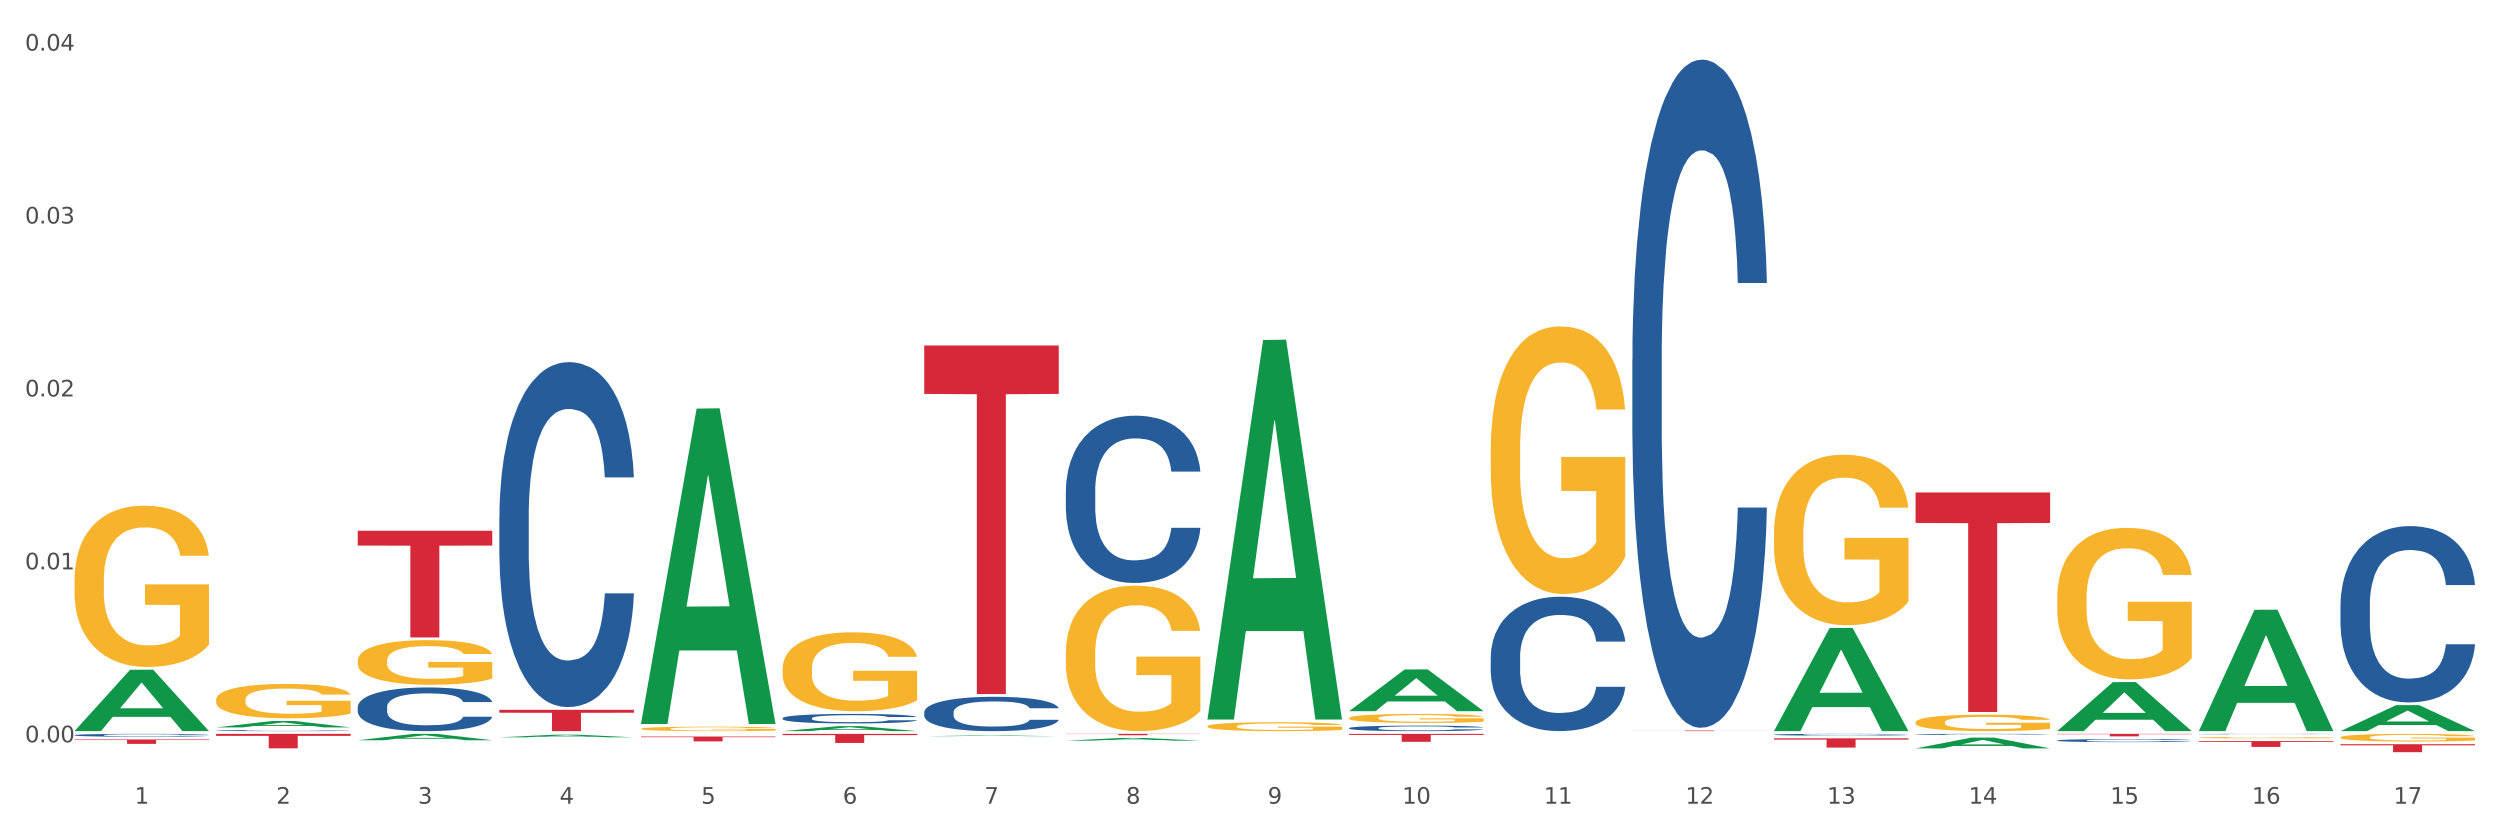 <?xml version="1.0" encoding="utf-8" standalone="no"?>
<!DOCTYPE svg PUBLIC "-//W3C//DTD SVG 1.1//EN"
  "http://www.w3.org/Graphics/SVG/1.1/DTD/svg11.dtd">
<svg xmlns:xlink="http://www.w3.org/1999/xlink" width="1080pt" height="360pt" viewBox="0 0 1080 360" xmlns="http://www.w3.org/2000/svg" version="1.1">
 <rect x="0" y="0" width="1080" height="360" fill="#333333" stroke="none"/>
 <defs>
  <style type="text/css">*{stroke-linejoin: round; stroke-linecap: butt}</style>
 </defs>
 <g id="figure_1">
  <g id="patch_1">
   <path d="M 0 360 
L 1080 360 
L 1080 0 
L 0 0 
z
" style="fill: #ffffff; stroke: #ffffff; stroke-linejoin: miter"/>
  </g>
  <g id="axes_1">
   <g id="matplotlib.axis_1">
    <g id="xtick_1">
     <g id="text_1">
      <!-- 1 -->
      <g style="fill: #4d4d4d" transform="translate(58.182 347.204) scale(0.096 -0.096)">
       <defs>
        <path id="DejaVuSans-31" d="M 794 531 
L 1825 531 
L 1825 4091 
L 703 3866 
L 703 4441 
L 1819 4666 
L 2450 4666 
L 2450 531 
L 3481 531 
L 3481 0 
L 794 0 
L 794 531 
z
" transform="scale(0.016)"/>
       </defs>
       <use xlink:href="#DejaVuSans-31"/>
      </g>
     </g>
    </g>
    <g id="xtick_2">
     <g id="text_2">
      <!-- 2 -->
      <g style="fill: #4d4d4d" transform="translate(119.364 347.204) scale(0.096 -0.096)">
       <defs>
        <path id="DejaVuSans-32" d="M 1228 531 
L 3431 531 
L 3431 0 
L 469 0 
L 469 531 
Q 828 903 1448 1529 
Q 2069 2156 2228 2338 
Q 2531 2678 2651 2914 
Q 2772 3150 2772 3378 
Q 2772 3750 2511 3984 
Q 2250 4219 1831 4219 
Q 1534 4219 1204 4116 
Q 875 4013 500 3803 
L 500 4441 
Q 881 4594 1212 4672 
Q 1544 4750 1819 4750 
Q 2544 4750 2975 4387 
Q 3406 4025 3406 3419 
Q 3406 3131 3298 2873 
Q 3191 2616 2906 2266 
Q 2828 2175 2409 1742 
Q 1991 1309 1228 531 
z
" transform="scale(0.016)"/>
       </defs>
       <use xlink:href="#DejaVuSans-32"/>
      </g>
     </g>
    </g>
    <g id="xtick_3">
     <g id="text_3">
      <!-- 3 -->
      <g style="fill: #4d4d4d" transform="translate(180.545 347.204) scale(0.096 -0.096)">
       <defs>
        <path id="DejaVuSans-33" d="M 2597 2516 
Q 3050 2419 3304 2112 
Q 3559 1806 3559 1356 
Q 3559 666 3084 287 
Q 2609 -91 1734 -91 
Q 1441 -91 1130 -33 
Q 819 25 488 141 
L 488 750 
Q 750 597 1062 519 
Q 1375 441 1716 441 
Q 2309 441 2620 675 
Q 2931 909 2931 1356 
Q 2931 1769 2642 2001 
Q 2353 2234 1838 2234 
L 1294 2234 
L 1294 2753 
L 1863 2753 
Q 2328 2753 2575 2939 
Q 2822 3125 2822 3475 
Q 2822 3834 2567 4026 
Q 2313 4219 1838 4219 
Q 1578 4219 1281 4162 
Q 984 4106 628 3988 
L 628 4550 
Q 988 4650 1302 4700 
Q 1616 4750 1894 4750 
Q 2613 4750 3031 4423 
Q 3450 4097 3450 3541 
Q 3450 3153 3228 2886 
Q 3006 2619 2597 2516 
z
" transform="scale(0.016)"/>
       </defs>
       <use xlink:href="#DejaVuSans-33"/>
      </g>
     </g>
    </g>
    <g id="xtick_4">
     <g id="text_4">
      <!-- 4 -->
      <g style="fill: #4d4d4d" transform="translate(241.726 347.204) scale(0.096 -0.096)">
       <defs>
        <path id="DejaVuSans-34" d="M 2419 4116 
L 825 1625 
L 2419 1625 
L 2419 4116 
z
M 2253 4666 
L 3047 4666 
L 3047 1625 
L 3713 1625 
L 3713 1100 
L 3047 1100 
L 3047 0 
L 2419 0 
L 2419 1100 
L 313 1100 
L 313 1709 
L 2253 4666 
z
" transform="scale(0.016)"/>
       </defs>
       <use xlink:href="#DejaVuSans-34"/>
      </g>
     </g>
    </g>
    <g id="xtick_5">
     <g id="text_5">
      <!-- 5 -->
      <g style="fill: #4d4d4d" transform="translate(302.908 347.204) scale(0.096 -0.096)">
       <defs>
        <path id="DejaVuSans-35" d="M 691 4666 
L 3169 4666 
L 3169 4134 
L 1269 4134 
L 1269 2991 
Q 1406 3038 1543 3061 
Q 1681 3084 1819 3084 
Q 2600 3084 3056 2656 
Q 3513 2228 3513 1497 
Q 3513 744 3044 326 
Q 2575 -91 1722 -91 
Q 1428 -91 1123 -41 
Q 819 9 494 109 
L 494 744 
Q 775 591 1075 516 
Q 1375 441 1709 441 
Q 2250 441 2565 725 
Q 2881 1009 2881 1497 
Q 2881 1984 2565 2268 
Q 2250 2553 1709 2553 
Q 1456 2553 1204 2497 
Q 953 2441 691 2322 
L 691 4666 
z
" transform="scale(0.016)"/>
       </defs>
       <use xlink:href="#DejaVuSans-35"/>
      </g>
     </g>
    </g>
    <g id="xtick_6">
     <g id="text_6">
      <!-- 6 -->
      <g style="fill: #4d4d4d" transform="translate(364.089 347.204) scale(0.096 -0.096)">
       <defs>
        <path id="DejaVuSans-36" d="M 2113 2584 
Q 1688 2584 1439 2293 
Q 1191 2003 1191 1497 
Q 1191 994 1439 701 
Q 1688 409 2113 409 
Q 2538 409 2786 701 
Q 3034 994 3034 1497 
Q 3034 2003 2786 2293 
Q 2538 2584 2113 2584 
z
M 3366 4563 
L 3366 3988 
Q 3128 4100 2886 4159 
Q 2644 4219 2406 4219 
Q 1781 4219 1451 3797 
Q 1122 3375 1075 2522 
Q 1259 2794 1537 2939 
Q 1816 3084 2150 3084 
Q 2853 3084 3261 2657 
Q 3669 2231 3669 1497 
Q 3669 778 3244 343 
Q 2819 -91 2113 -91 
Q 1303 -91 875 529 
Q 447 1150 447 2328 
Q 447 3434 972 4092 
Q 1497 4750 2381 4750 
Q 2619 4750 2861 4703 
Q 3103 4656 3366 4563 
z
" transform="scale(0.016)"/>
       </defs>
       <use xlink:href="#DejaVuSans-36"/>
      </g>
     </g>
    </g>
    <g id="xtick_7">
     <g id="text_7">
      <!-- 7 -->
      <g style="fill: #4d4d4d" transform="translate(425.271 347.204) scale(0.096 -0.096)">
       <defs>
        <path id="DejaVuSans-37" d="M 525 4666 
L 3525 4666 
L 3525 4397 
L 1831 0 
L 1172 0 
L 2766 4134 
L 525 4134 
L 525 4666 
z
" transform="scale(0.016)"/>
       </defs>
       <use xlink:href="#DejaVuSans-37"/>
      </g>
     </g>
    </g>
    <g id="xtick_8">
     <g id="text_8">
      <!-- 8 -->
      <g style="fill: #4d4d4d" transform="translate(486.452 347.204) scale(0.096 -0.096)">
       <defs>
        <path id="DejaVuSans-38" d="M 2034 2216 
Q 1584 2216 1326 1975 
Q 1069 1734 1069 1313 
Q 1069 891 1326 650 
Q 1584 409 2034 409 
Q 2484 409 2743 651 
Q 3003 894 3003 1313 
Q 3003 1734 2745 1975 
Q 2488 2216 2034 2216 
z
M 1403 2484 
Q 997 2584 770 2862 
Q 544 3141 544 3541 
Q 544 4100 942 4425 
Q 1341 4750 2034 4750 
Q 2731 4750 3128 4425 
Q 3525 4100 3525 3541 
Q 3525 3141 3298 2862 
Q 3072 2584 2669 2484 
Q 3125 2378 3379 2068 
Q 3634 1759 3634 1313 
Q 3634 634 3220 271 
Q 2806 -91 2034 -91 
Q 1263 -91 848 271 
Q 434 634 434 1313 
Q 434 1759 690 2068 
Q 947 2378 1403 2484 
z
M 1172 3481 
Q 1172 3119 1398 2916 
Q 1625 2713 2034 2713 
Q 2441 2713 2670 2916 
Q 2900 3119 2900 3481 
Q 2900 3844 2670 4047 
Q 2441 4250 2034 4250 
Q 1625 4250 1398 4047 
Q 1172 3844 1172 3481 
z
" transform="scale(0.016)"/>
       </defs>
       <use xlink:href="#DejaVuSans-38"/>
      </g>
     </g>
    </g>
    <g id="xtick_9">
     <g id="text_9">
      <!-- 9 -->
      <g style="fill: #4d4d4d" transform="translate(547.634 347.204) scale(0.096 -0.096)">
       <defs>
        <path id="DejaVuSans-39" d="M 703 97 
L 703 672 
Q 941 559 1184 500 
Q 1428 441 1663 441 
Q 2288 441 2617 861 
Q 2947 1281 2994 2138 
Q 2813 1869 2534 1725 
Q 2256 1581 1919 1581 
Q 1219 1581 811 2004 
Q 403 2428 403 3163 
Q 403 3881 828 4315 
Q 1253 4750 1959 4750 
Q 2769 4750 3195 4129 
Q 3622 3509 3622 2328 
Q 3622 1225 3098 567 
Q 2575 -91 1691 -91 
Q 1453 -91 1209 -44 
Q 966 3 703 97 
z
M 1959 2075 
Q 2384 2075 2632 2365 
Q 2881 2656 2881 3163 
Q 2881 3666 2632 3958 
Q 2384 4250 1959 4250 
Q 1534 4250 1286 3958 
Q 1038 3666 1038 3163 
Q 1038 2656 1286 2365 
Q 1534 2075 1959 2075 
z
" transform="scale(0.016)"/>
       </defs>
       <use xlink:href="#DejaVuSans-39"/>
      </g>
     </g>
    </g>
    <g id="xtick_10">
     <g id="text_10">
      <!-- 10 -->
      <g style="fill: #4d4d4d" transform="translate(605.761 347.204) scale(0.096 -0.096)">
       <defs>
        <path id="DejaVuSans-30" d="M 2034 4250 
Q 1547 4250 1301 3770 
Q 1056 3291 1056 2328 
Q 1056 1369 1301 889 
Q 1547 409 2034 409 
Q 2525 409 2770 889 
Q 3016 1369 3016 2328 
Q 3016 3291 2770 3770 
Q 2525 4250 2034 4250 
z
M 2034 4750 
Q 2819 4750 3233 4129 
Q 3647 3509 3647 2328 
Q 3647 1150 3233 529 
Q 2819 -91 2034 -91 
Q 1250 -91 836 529 
Q 422 1150 422 2328 
Q 422 3509 836 4129 
Q 1250 4750 2034 4750 
z
" transform="scale(0.016)"/>
       </defs>
       <use xlink:href="#DejaVuSans-31"/>
       <use xlink:href="#DejaVuSans-30" transform="translate(63.623 0)"/>
      </g>
     </g>
    </g>
    <g id="xtick_11">
     <g id="text_11">
      <!-- 11 -->
      <g style="fill: #4d4d4d" transform="translate(666.942 347.204) scale(0.096 -0.096)">
       <use xlink:href="#DejaVuSans-31"/>
       <use xlink:href="#DejaVuSans-31" transform="translate(63.623 0)"/>
      </g>
     </g>
    </g>
    <g id="xtick_12">
     <g id="text_12">
      <!-- 12 -->
      <g style="fill: #4d4d4d" transform="translate(728.124 347.204) scale(0.096 -0.096)">
       <use xlink:href="#DejaVuSans-31"/>
       <use xlink:href="#DejaVuSans-32" transform="translate(63.623 0)"/>
      </g>
     </g>
    </g>
    <g id="xtick_13">
     <g id="text_13">
      <!-- 13 -->
      <g style="fill: #4d4d4d" transform="translate(789.305 347.204) scale(0.096 -0.096)">
       <use xlink:href="#DejaVuSans-31"/>
       <use xlink:href="#DejaVuSans-33" transform="translate(63.623 0)"/>
      </g>
     </g>
    </g>
    <g id="xtick_14">
     <g id="text_14">
      <!-- 14 -->
      <g style="fill: #4d4d4d" transform="translate(850.487 347.204) scale(0.096 -0.096)">
       <use xlink:href="#DejaVuSans-31"/>
       <use xlink:href="#DejaVuSans-34" transform="translate(63.623 0)"/>
      </g>
     </g>
    </g>
    <g id="xtick_15">
     <g id="text_15">
      <!-- 15 -->
      <g style="fill: #4d4d4d" transform="translate(911.668 347.204) scale(0.096 -0.096)">
       <use xlink:href="#DejaVuSans-31"/>
       <use xlink:href="#DejaVuSans-35" transform="translate(63.623 0)"/>
      </g>
     </g>
    </g>
    <g id="xtick_16">
     <g id="text_16">
      <!-- 16 -->
      <g style="fill: #4d4d4d" transform="translate(972.849 347.204) scale(0.096 -0.096)">
       <use xlink:href="#DejaVuSans-31"/>
       <use xlink:href="#DejaVuSans-36" transform="translate(63.623 0)"/>
      </g>
     </g>
    </g>
    <g id="xtick_17">
     <g id="text_17">
      <!-- 17 -->
      <g style="fill: #4d4d4d" transform="translate(1034.031 347.204) scale(0.096 -0.096)">
       <use xlink:href="#DejaVuSans-31"/>
       <use xlink:href="#DejaVuSans-37" transform="translate(63.623 0)"/>
      </g>
     </g>
    </g>
    <g id="xtick_18"/>
    <g id="xtick_19"/>
    <g id="xtick_20"/>
    <g id="xtick_21"/>
    <g id="xtick_22"/>
    <g id="xtick_23"/>
    <g id="xtick_24"/>
    <g id="xtick_25"/>
    <g id="xtick_26"/>
    <g id="xtick_27"/>
    <g id="xtick_28"/>
    <g id="xtick_29"/>
    <g id="xtick_30"/>
    <g id="xtick_31"/>
    <g id="xtick_32"/>
    <g id="xtick_33"/>
   </g>
   <g id="matplotlib.axis_2">
    <g id="ytick_1">
     <g id="text_18">
      <!-- 0.00 -->
      <g style="fill: #4d4d4d" transform="translate(10.8 320.671) scale(0.096 -0.096)">
       <defs>
        <path id="DejaVuSans-2e" d="M 684 794 
L 1344 794 
L 1344 0 
L 684 0 
L 684 794 
z
" transform="scale(0.016)"/>
       </defs>
       <use xlink:href="#DejaVuSans-30"/>
       <use xlink:href="#DejaVuSans-2e" transform="translate(63.623 0)"/>
       <use xlink:href="#DejaVuSans-30" transform="translate(95.41 0)"/>
       <use xlink:href="#DejaVuSans-30" transform="translate(159.033 0)"/>
      </g>
     </g>
    </g>
    <g id="ytick_2">
     <g id="text_19">
      <!-- 0.01 -->
      <g style="fill: #4d4d4d" transform="translate(10.8 245.969) scale(0.096 -0.096)">
       <use xlink:href="#DejaVuSans-30"/>
       <use xlink:href="#DejaVuSans-2e" transform="translate(63.623 0)"/>
       <use xlink:href="#DejaVuSans-30" transform="translate(95.41 0)"/>
       <use xlink:href="#DejaVuSans-31" transform="translate(159.033 0)"/>
      </g>
     </g>
    </g>
    <g id="ytick_3">
     <g id="text_20">
      <!-- 0.02 -->
      <g style="fill: #4d4d4d" transform="translate(10.8 171.266) scale(0.096 -0.096)">
       <use xlink:href="#DejaVuSans-30"/>
       <use xlink:href="#DejaVuSans-2e" transform="translate(63.623 0)"/>
       <use xlink:href="#DejaVuSans-30" transform="translate(95.41 0)"/>
       <use xlink:href="#DejaVuSans-32" transform="translate(159.033 0)"/>
      </g>
     </g>
    </g>
    <g id="ytick_4">
     <g id="text_21">
      <!-- 0.03 -->
      <g style="fill: #4d4d4d" transform="translate(10.8 96.564) scale(0.096 -0.096)">
       <use xlink:href="#DejaVuSans-30"/>
       <use xlink:href="#DejaVuSans-2e" transform="translate(63.623 0)"/>
       <use xlink:href="#DejaVuSans-30" transform="translate(95.41 0)"/>
       <use xlink:href="#DejaVuSans-33" transform="translate(159.033 0)"/>
      </g>
     </g>
    </g>
    <g id="ytick_5">
     <g id="text_22">
      <!-- 0.04 -->
      <g style="fill: #4d4d4d" transform="translate(10.8 21.861) scale(0.096 -0.096)">
       <use xlink:href="#DejaVuSans-30"/>
       <use xlink:href="#DejaVuSans-2e" transform="translate(63.623 0)"/>
       <use xlink:href="#DejaVuSans-30" transform="translate(95.41 0)"/>
       <use xlink:href="#DejaVuSans-34" transform="translate(159.033 0)"/>
      </g>
     </g>
    </g>
    <g id="ytick_6"/>
    <g id="ytick_7"/>
    <g id="ytick_8"/>
    <g id="ytick_9"/>
   </g>
   <g id="PolyCollection_1">
    <path d="M 32.175 315.809 
L 32.235 315.784 
L 56.203 289.327 
L 66.15 289.302 
L 90.297 315.859 
L 78.793 315.859 
L 73.58 309.675 
L 48.833 309.675 
L 48.653 309.775 
L 43.62 315.859 
L 32.175 315.859 
L 32.175 315.809 
L 51.949 305.984 
L 70.464 305.959 
L 61.296 294.962 
L 61.176 294.912 
L 61.056 294.987 
L 51.889 305.959 
L 51.949 305.984 
L 32.175 315.809 
z
" clip-path="url(#paa6994a4c4)" style="fill: #109648"/>
    <path d="M 338.082 310.258 
L 338.151 310.255 
L 338.151 310.149 
L 338.357 310.007 
L 339.113 309.744 
L 340.074 309.545 
L 341.723 309.312 
L 342.616 309.214 
L 343.784 309.105 
L 346.189 308.928 
L 348.937 308.778 
L 350.861 308.696 
L 352.304 308.643 
L 355.533 308.549 
L 357.387 308.508 
L 359.311 308.474 
L 360.96 308.451 
L 363.708 308.425 
L 365.907 308.414 
L 368.449 308.41 
L 370.578 308.414 
L 373.395 308.429 
L 377.517 308.474 
L 379.097 308.5 
L 381.227 308.545 
L 383.426 308.605 
L 385.212 308.665 
L 387.273 308.752 
L 389.403 308.865 
L 391.464 309.007 
L 392.907 309.139 
L 394.075 309.278 
L 395.105 309.447 
L 395.861 309.631 
L 396.204 309.785 
L 383.632 309.785 
L 383.288 309.646 
L 382.601 309.496 
L 381.914 309.394 
L 381.159 309.312 
L 379.991 309.218 
L 378.96 309.158 
L 377.243 309.086 
L 375.662 309.041 
L 374.357 309.015 
L 372.777 308.992 
L 369.41 308.97 
L 367.006 308.97 
L 365.494 308.977 
L 363.639 308.996 
L 362.059 309.022 
L 360.204 309.067 
L 358.762 309.116 
L 357.319 309.18 
L 356.494 309.225 
L 355.258 309.308 
L 354.433 309.375 
L 353.334 309.492 
L 352.716 309.575 
L 351.616 309.789 
L 351.136 309.947 
L 350.929 310.055 
L 350.792 310.176 
L 350.792 310.762 
L 351.204 311.025 
L 351.548 311.137 
L 352.097 311.265 
L 353.128 311.43 
L 354.639 311.592 
L 356.22 311.708 
L 357.525 311.78 
L 358.762 311.832 
L 359.998 311.874 
L 361.51 311.911 
L 362.746 311.934 
L 364.601 311.956 
L 366.8 311.968 
L 368.517 311.968 
L 372.021 311.949 
L 373.601 311.93 
L 375.113 311.904 
L 376.762 311.862 
L 378.067 311.817 
L 378.823 311.784 
L 380.059 311.712 
L 381.021 311.637 
L 381.846 311.551 
L 382.395 311.475 
L 383.014 311.363 
L 383.494 311.235 
L 383.632 311.167 
L 396.204 311.167 
L 395.93 311.303 
L 395.449 311.434 
L 394.487 311.611 
L 393.731 311.712 
L 392.563 311.836 
L 391.327 311.941 
L 389.609 312.058 
L 388.029 312.144 
L 386.38 312.219 
L 384.594 312.287 
L 381.365 312.381 
L 380.197 312.407 
L 377.723 312.452 
L 375.8 312.479 
L 372.983 312.505 
L 370.097 312.52 
L 367.075 312.524 
L 364.395 312.516 
L 361.441 312.494 
L 359.586 312.471 
L 357.525 312.437 
L 355.12 312.385 
L 352.853 312.321 
L 350.723 312.246 
L 348.731 312.159 
L 346.876 312.062 
L 344.471 311.9 
L 342.685 311.742 
L 341.38 311.596 
L 340.487 311.472 
L 339.594 311.314 
L 339.113 311.205 
L 338.357 310.942 
L 338.082 310.698 
L 338.082 310.258 
z
" clip-path="url(#paa6994a4c4)" style="fill: #255c99"/>
    <path d="M 215.719 223.397 
L 215.788 223.261 
L 215.788 219.451 
L 215.994 214.279 
L 216.75 204.752 
L 217.712 197.539 
L 219.36 189.101 
L 220.254 185.562 
L 221.422 181.615 
L 223.826 175.219 
L 226.574 169.775 
L 228.498 166.781 
L 229.941 164.875 
L 233.17 161.473 
L 235.025 159.976 
L 236.948 158.751 
L 238.597 157.934 
L 241.345 156.982 
L 243.544 156.573 
L 246.086 156.437 
L 248.216 156.573 
L 251.032 157.118 
L 255.155 158.751 
L 256.735 159.704 
L 258.864 161.337 
L 261.063 163.514 
L 262.849 165.692 
L 264.91 168.822 
L 267.04 172.905 
L 269.101 178.077 
L 270.544 182.84 
L 271.712 187.876 
L 272.742 194 
L 273.498 200.669 
L 273.842 206.249 
L 261.269 206.249 
L 260.926 201.213 
L 260.238 195.77 
L 259.551 192.095 
L 258.796 189.101 
L 257.628 185.698 
L 256.597 183.521 
L 254.88 180.935 
L 253.3 179.302 
L 251.994 178.349 
L 250.414 177.532 
L 247.048 176.716 
L 244.643 176.716 
L 243.132 176.988 
L 241.277 177.669 
L 239.696 178.621 
L 237.841 180.254 
L 236.399 182.024 
L 234.956 184.337 
L 234.132 185.971 
L 232.895 188.965 
L 232.07 191.414 
L 230.971 195.633 
L 230.353 198.628 
L 229.254 206.385 
L 228.773 212.101 
L 228.567 216.048 
L 228.429 220.403 
L 228.429 241.634 
L 228.841 251.161 
L 229.185 255.244 
L 229.735 259.872 
L 230.765 265.86 
L 232.277 271.712 
L 233.857 275.931 
L 235.162 278.517 
L 236.399 280.422 
L 237.635 281.919 
L 239.147 283.28 
L 240.383 284.097 
L 242.238 284.913 
L 244.437 285.322 
L 246.154 285.322 
L 249.658 284.641 
L 251.238 283.961 
L 252.75 283.008 
L 254.399 281.511 
L 255.704 279.878 
L 256.46 278.653 
L 257.696 276.067 
L 258.658 273.345 
L 259.483 270.215 
L 260.032 267.493 
L 260.651 263.41 
L 261.132 258.783 
L 261.269 256.333 
L 273.842 256.333 
L 273.567 261.232 
L 273.086 265.996 
L 272.124 272.393 
L 271.368 276.067 
L 270.2 280.558 
L 268.964 284.369 
L 267.246 288.588 
L 265.666 291.718 
L 264.017 294.44 
L 262.231 296.89 
L 259.002 300.293 
L 257.834 301.245 
L 255.361 302.878 
L 253.437 303.831 
L 250.62 304.784 
L 247.735 305.328 
L 244.712 305.464 
L 242.032 305.192 
L 239.078 304.375 
L 237.223 303.559 
L 235.162 302.334 
L 232.757 300.429 
L 230.49 298.115 
L 228.361 295.393 
L 226.368 292.263 
L 224.513 288.724 
L 222.109 282.872 
L 220.322 277.156 
L 219.017 271.848 
L 218.124 267.357 
L 217.231 261.641 
L 216.75 257.694 
L 215.994 248.167 
L 215.719 239.321 
L 215.719 223.397 
z
" clip-path="url(#paa6994a4c4)" style="fill: #255c99"/>
    <path d="M 154.538 305.463 
L 154.607 305.446 
L 154.607 304.963 
L 154.813 304.308 
L 155.568 303.101 
L 156.53 302.187 
L 158.179 301.118 
L 159.072 300.67 
L 160.24 300.17 
L 162.645 299.359 
L 165.393 298.67 
L 167.317 298.29 
L 168.759 298.049 
L 171.988 297.618 
L 173.843 297.428 
L 175.767 297.273 
L 177.416 297.17 
L 180.164 297.049 
L 182.362 296.997 
L 184.904 296.98 
L 187.034 296.997 
L 189.851 297.066 
L 193.973 297.273 
L 195.553 297.394 
L 197.683 297.601 
L 199.882 297.877 
L 201.668 298.153 
L 203.729 298.549 
L 205.859 299.066 
L 207.92 299.721 
L 209.362 300.325 
L 210.53 300.963 
L 211.561 301.739 
L 212.317 302.584 
L 212.66 303.29 
L 200.088 303.29 
L 199.744 302.652 
L 199.057 301.963 
L 198.37 301.497 
L 197.614 301.118 
L 196.446 300.687 
L 195.416 300.411 
L 193.698 300.084 
L 192.118 299.877 
L 190.813 299.756 
L 189.233 299.653 
L 185.866 299.549 
L 183.462 299.549 
L 181.95 299.584 
L 180.095 299.67 
L 178.515 299.79 
L 176.66 299.997 
L 175.217 300.221 
L 173.775 300.515 
L 172.95 300.721 
L 171.713 301.101 
L 170.889 301.411 
L 169.79 301.946 
L 169.171 302.325 
L 168.072 303.308 
L 167.591 304.032 
L 167.385 304.532 
L 167.248 305.083 
L 167.248 307.773 
L 167.66 308.98 
L 168.004 309.497 
L 168.553 310.083 
L 169.584 310.842 
L 171.095 311.583 
L 172.675 312.118 
L 173.981 312.445 
L 175.217 312.687 
L 176.454 312.876 
L 177.965 313.049 
L 179.202 313.152 
L 181.057 313.256 
L 183.255 313.307 
L 184.973 313.307 
L 188.477 313.221 
L 190.057 313.135 
L 191.568 313.014 
L 193.217 312.825 
L 194.523 312.618 
L 195.278 312.463 
L 196.515 312.135 
L 197.477 311.79 
L 198.301 311.394 
L 198.851 311.049 
L 199.469 310.532 
L 199.95 309.945 
L 200.088 309.635 
L 212.66 309.635 
L 212.385 310.256 
L 211.904 310.859 
L 210.943 311.67 
L 210.187 312.135 
L 209.019 312.704 
L 207.782 313.187 
L 206.065 313.721 
L 204.485 314.118 
L 202.836 314.463 
L 201.049 314.773 
L 197.82 315.204 
L 196.652 315.325 
L 194.179 315.532 
L 192.256 315.652 
L 189.439 315.773 
L 186.553 315.842 
L 183.53 315.859 
L 180.851 315.825 
L 177.897 315.721 
L 176.042 315.618 
L 173.981 315.463 
L 171.576 315.221 
L 169.309 314.928 
L 167.179 314.583 
L 165.187 314.187 
L 163.332 313.738 
L 160.927 312.997 
L 159.141 312.273 
L 157.836 311.601 
L 156.942 311.032 
L 156.049 310.307 
L 155.568 309.808 
L 154.813 308.601 
L 154.538 307.48 
L 154.538 305.463 
z
" clip-path="url(#paa6994a4c4)" style="fill: #255c99"/>
    <path d="M 93.356 315.612 
L 93.425 315.611 
L 93.425 315.6 
L 93.631 315.584 
L 94.387 315.555 
L 95.349 315.534 
L 96.998 315.508 
L 97.891 315.497 
L 99.059 315.486 
L 101.463 315.466 
L 104.211 315.45 
L 106.135 315.441 
L 107.578 315.435 
L 110.807 315.425 
L 112.662 315.42 
L 114.585 315.417 
L 116.234 315.414 
L 118.982 315.411 
L 121.181 315.41 
L 123.723 315.41 
L 125.853 315.41 
L 128.67 315.412 
L 132.792 315.417 
L 134.372 315.419 
L 136.502 315.424 
L 138.7 315.431 
L 140.486 315.438 
L 142.547 315.447 
L 144.677 315.459 
L 146.738 315.475 
L 148.181 315.489 
L 149.349 315.504 
L 150.38 315.523 
L 151.135 315.543 
L 151.479 315.56 
L 138.906 315.56 
L 138.563 315.545 
L 137.876 315.528 
L 137.189 315.517 
L 136.433 315.508 
L 135.265 315.498 
L 134.234 315.491 
L 132.517 315.484 
L 130.937 315.479 
L 129.631 315.476 
L 128.051 315.473 
L 124.685 315.471 
L 122.28 315.471 
L 120.769 315.472 
L 118.914 315.474 
L 117.334 315.477 
L 115.479 315.481 
L 114.036 315.487 
L 112.593 315.494 
L 111.769 315.499 
L 110.532 315.508 
L 109.708 315.515 
L 108.608 315.528 
L 107.99 315.537 
L 106.891 315.56 
L 106.41 315.578 
L 106.204 315.589 
L 106.066 315.603 
L 106.066 315.667 
L 106.479 315.695 
L 106.822 315.708 
L 107.372 315.722 
L 108.402 315.74 
L 109.914 315.757 
L 111.494 315.77 
L 112.799 315.778 
L 114.036 315.784 
L 115.273 315.788 
L 116.784 315.792 
L 118.021 315.795 
L 119.876 315.797 
L 122.074 315.798 
L 123.792 315.798 
L 127.295 315.796 
L 128.876 315.794 
L 130.387 315.791 
L 132.036 315.787 
L 133.341 315.782 
L 134.097 315.778 
L 135.334 315.77 
L 136.296 315.762 
L 137.12 315.753 
L 137.67 315.745 
L 138.288 315.732 
L 138.769 315.718 
L 138.906 315.711 
L 151.479 315.711 
L 151.204 315.726 
L 150.723 315.74 
L 149.761 315.759 
L 149.005 315.77 
L 147.838 315.784 
L 146.601 315.795 
L 144.883 315.808 
L 143.303 315.818 
L 141.654 315.826 
L 139.868 315.833 
L 136.639 315.844 
L 135.471 315.846 
L 132.998 315.851 
L 131.074 315.854 
L 128.257 315.857 
L 125.372 315.859 
L 122.349 315.859 
L 119.669 315.858 
L 116.715 315.856 
L 114.86 315.853 
L 112.799 315.85 
L 110.395 315.844 
L 108.127 315.837 
L 105.998 315.829 
L 104.005 315.819 
L 102.15 315.809 
L 99.746 315.791 
L 97.959 315.774 
L 96.654 315.758 
L 95.761 315.744 
L 94.868 315.727 
L 94.387 315.715 
L 93.631 315.686 
L 93.356 315.66 
L 93.356 315.612 
z
" clip-path="url(#paa6994a4c4)" style="fill: #255c99"/>
    <path d="M 32.175 317.585 
L 32.244 317.583 
L 32.244 317.552 
L 32.45 317.508 
L 33.206 317.429 
L 34.167 317.368 
L 35.816 317.298 
L 36.709 317.268 
L 37.877 317.235 
L 40.282 317.181 
L 43.03 317.136 
L 44.954 317.111 
L 46.396 317.095 
L 49.625 317.066 
L 51.48 317.054 
L 53.404 317.044 
L 55.053 317.037 
L 57.801 317.029 
L 60 317.025 
L 62.542 317.024 
L 64.671 317.025 
L 67.488 317.03 
L 71.61 317.044 
L 73.19 317.052 
L 75.32 317.065 
L 77.519 317.083 
L 79.305 317.102 
L 81.366 317.128 
L 83.496 317.162 
L 85.557 317.205 
L 87 317.245 
L 88.168 317.287 
L 89.198 317.339 
L 89.954 317.394 
L 90.297 317.441 
L 77.725 317.441 
L 77.381 317.399 
L 76.694 317.353 
L 76.007 317.323 
L 75.251 317.298 
L 74.084 317.269 
L 73.053 317.251 
L 71.335 317.229 
L 69.755 317.216 
L 68.45 317.208 
L 66.87 317.201 
L 63.503 317.194 
L 61.099 317.194 
L 59.587 317.196 
L 57.732 317.202 
L 56.152 317.21 
L 54.297 317.223 
L 52.854 317.238 
L 51.412 317.258 
L 50.587 317.271 
L 49.351 317.296 
L 48.526 317.317 
L 47.427 317.352 
L 46.809 317.377 
L 45.709 317.442 
L 45.228 317.49 
L 45.022 317.523 
L 44.885 317.56 
L 44.885 317.737 
L 45.297 317.817 
L 45.641 317.851 
L 46.19 317.89 
L 47.221 317.94 
L 48.732 317.989 
L 50.312 318.024 
L 51.618 318.046 
L 52.854 318.062 
L 54.091 318.074 
L 55.603 318.086 
L 56.839 318.093 
L 58.694 318.099 
L 60.893 318.103 
L 62.61 318.103 
L 66.114 318.097 
L 67.694 318.091 
L 69.206 318.083 
L 70.855 318.071 
L 72.16 318.057 
L 72.916 318.047 
L 74.152 318.025 
L 75.114 318.003 
L 75.939 317.976 
L 76.488 317.954 
L 77.106 317.919 
L 77.587 317.881 
L 77.725 317.86 
L 90.297 317.86 
L 90.023 317.901 
L 89.542 317.941 
L 88.58 317.995 
L 87.824 318.025 
L 86.656 318.063 
L 85.419 318.095 
L 83.702 318.13 
L 82.122 318.156 
L 80.473 318.179 
L 78.687 318.2 
L 75.458 318.228 
L 74.29 318.236 
L 71.816 318.25 
L 69.893 318.258 
L 67.076 318.266 
L 64.19 318.27 
L 61.167 318.271 
L 58.488 318.269 
L 55.534 318.262 
L 53.679 318.255 
L 51.618 318.245 
L 49.213 318.229 
L 46.946 318.21 
L 44.816 318.187 
L 42.824 318.161 
L 40.969 318.131 
L 38.564 318.082 
L 36.778 318.034 
L 35.473 317.99 
L 34.58 317.952 
L 33.686 317.905 
L 33.206 317.872 
L 32.45 317.792 
L 32.175 317.718 
L 32.175 317.585 
z
" clip-path="url(#paa6994a4c4)" style="fill: #255c99"/>
    <path d="M 32.175 319.436 
L 90.297 319.436 
L 90.297 319.704 
L 67.434 319.706 
L 67.434 321.364 
L 54.901 321.364 
L 54.901 319.706 
L 32.175 319.704 
L 32.175 319.438 
L 32.175 319.436 
z
" clip-path="url(#paa6994a4c4)" style="fill: #d62839"/>
    <path d="M 93.356 317.024 
L 151.479 317.024 
L 151.479 317.892 
L 128.615 317.898 
L 128.615 323.272 
L 116.082 323.272 
L 116.082 317.898 
L 93.356 317.892 
L 93.356 317.03 
L 93.356 317.024 
z
" clip-path="url(#paa6994a4c4)" style="fill: #d62839"/>
    <path d="M 154.538 229.285 
L 212.66 229.285 
L 212.66 235.69 
L 189.797 235.733 
L 189.797 275.378 
L 177.263 275.378 
L 177.263 235.733 
L 154.538 235.69 
L 154.538 229.328 
L 154.538 229.285 
z
" clip-path="url(#paa6994a4c4)" style="fill: #d62839"/>
    <path d="M 399.263 307.685 
L 399.332 307.671 
L 399.332 307.292 
L 399.538 306.777 
L 400.294 305.828 
L 401.256 305.109 
L 402.905 304.269 
L 403.798 303.917 
L 404.966 303.523 
L 407.37 302.886 
L 410.118 302.344 
L 412.042 302.046 
L 413.485 301.856 
L 416.714 301.517 
L 418.569 301.368 
L 420.493 301.246 
L 422.141 301.165 
L 424.89 301.07 
L 427.088 301.029 
L 429.63 301.016 
L 431.76 301.029 
L 434.577 301.083 
L 438.699 301.246 
L 440.279 301.341 
L 442.409 301.504 
L 444.607 301.721 
L 446.393 301.937 
L 448.455 302.249 
L 450.584 302.656 
L 452.645 303.171 
L 454.088 303.645 
L 455.256 304.147 
L 456.287 304.757 
L 457.042 305.421 
L 457.386 305.977 
L 444.813 305.977 
L 444.47 305.475 
L 443.783 304.933 
L 443.096 304.567 
L 442.34 304.269 
L 441.172 303.93 
L 440.142 303.713 
L 438.424 303.456 
L 436.844 303.293 
L 435.538 303.198 
L 433.958 303.117 
L 430.592 303.035 
L 428.187 303.035 
L 426.676 303.063 
L 424.821 303.13 
L 423.241 303.225 
L 421.386 303.388 
L 419.943 303.564 
L 418.5 303.795 
L 417.676 303.957 
L 416.439 304.255 
L 415.615 304.499 
L 414.515 304.92 
L 413.897 305.218 
L 412.798 305.991 
L 412.317 306.56 
L 412.111 306.953 
L 411.973 307.387 
L 411.973 309.501 
L 412.386 310.45 
L 412.729 310.857 
L 413.279 311.318 
L 414.309 311.914 
L 415.821 312.497 
L 417.401 312.918 
L 418.706 313.175 
L 419.943 313.365 
L 421.18 313.514 
L 422.691 313.65 
L 423.928 313.731 
L 425.783 313.812 
L 427.981 313.853 
L 429.699 313.853 
L 433.203 313.785 
L 434.783 313.717 
L 436.294 313.622 
L 437.943 313.473 
L 439.248 313.311 
L 440.004 313.189 
L 441.241 312.931 
L 442.203 312.66 
L 443.027 312.348 
L 443.577 312.077 
L 444.195 311.67 
L 444.676 311.209 
L 444.813 310.965 
L 457.386 310.965 
L 457.111 311.454 
L 456.63 311.928 
L 455.668 312.565 
L 454.913 312.931 
L 453.745 313.378 
L 452.508 313.758 
L 450.79 314.178 
L 449.21 314.49 
L 447.561 314.761 
L 445.775 315.005 
L 442.546 315.344 
L 441.378 315.439 
L 438.905 315.602 
L 436.981 315.696 
L 434.164 315.791 
L 431.279 315.846 
L 428.256 315.859 
L 425.577 315.832 
L 422.622 315.751 
L 420.767 315.669 
L 418.706 315.547 
L 416.302 315.358 
L 414.035 315.127 
L 411.905 314.856 
L 409.912 314.544 
L 408.057 314.192 
L 405.653 313.609 
L 403.867 313.04 
L 402.561 312.511 
L 401.668 312.064 
L 400.775 311.494 
L 400.294 311.101 
L 399.538 310.152 
L 399.263 309.271 
L 399.263 307.685 
z
" clip-path="url(#paa6994a4c4)" style="fill: #255c99"/>
    <path d="M 32.175 250.659 
L 32.244 250.595 
L 32.244 248.304 
L 32.381 246.332 
L 33.067 241.56 
L 34.096 237.614 
L 34.851 235.515 
L 35.606 233.797 
L 36.498 232.079 
L 37.596 230.297 
L 39.586 227.688 
L 40.821 226.352 
L 42.331 224.952 
L 45.076 222.916 
L 47.066 221.771 
L 49.124 220.816 
L 52.487 219.671 
L 54.683 219.162 
L 57.016 218.78 
L 59.829 218.526 
L 61.957 218.462 
L 66.623 218.653 
L 70.603 219.225 
L 72.524 219.671 
L 74.995 220.434 
L 76.299 220.943 
L 78.426 221.962 
L 80.622 223.298 
L 82.131 224.443 
L 84.396 226.607 
L 86.111 228.77 
L 87.69 231.442 
L 88.513 233.288 
L 89.131 235.006 
L 89.68 236.978 
L 90.229 240.096 
L 77.877 240.096 
L 77.397 237.869 
L 76.642 235.769 
L 75.544 233.733 
L 74.583 232.46 
L 72.936 230.87 
L 71.426 229.852 
L 69.848 229.088 
L 67.927 228.452 
L 66.417 228.134 
L 64.29 227.879 
L 60.104 227.943 
L 57.29 228.452 
L 55.369 229.088 
L 54.134 229.661 
L 53.036 230.297 
L 51.801 231.188 
L 50.36 232.524 
L 49.33 233.733 
L 48.301 235.26 
L 47.478 236.787 
L 46.723 238.569 
L 46.105 240.478 
L 45.625 242.45 
L 45.213 244.868 
L 44.87 248.877 
L 44.87 257.594 
L 45.007 259.567 
L 45.35 262.176 
L 45.762 264.148 
L 46.448 266.502 
L 47.066 268.093 
L 48.232 270.384 
L 49.536 272.293 
L 50.566 273.502 
L 51.595 274.52 
L 53.379 275.92 
L 55.369 277.065 
L 57.085 277.765 
L 59.418 278.401 
L 60.996 278.656 
L 62.368 278.783 
L 65.731 278.783 
L 68.133 278.592 
L 70.809 278.147 
L 72.868 277.574 
L 74.583 276.874 
L 76.504 275.729 
L 77.74 274.647 
L 77.74 261.348 
L 62.643 261.285 
L 62.643 252.44 
L 90.297 252.44 
L 90.297 278.401 
L 89.131 279.737 
L 87.827 280.946 
L 86.455 282.028 
L 84.396 283.364 
L 81.926 284.637 
L 79.73 285.528 
L 77.397 286.291 
L 74.652 286.991 
L 71.083 287.627 
L 68.887 287.882 
L 66.143 288.073 
L 62.917 288.137 
L 60.104 288.009 
L 57.359 287.691 
L 54.477 287.118 
L 51.663 286.291 
L 49.536 285.464 
L 47.409 284.446 
L 45.144 283.11 
L 43.36 281.837 
L 41.988 280.692 
L 40.478 279.228 
L 38.831 277.319 
L 37.596 275.601 
L 36.498 273.82 
L 35.332 271.529 
L 34.508 269.557 
L 33.685 267.075 
L 33.204 265.23 
L 32.655 262.366 
L 32.244 258.358 
L 32.175 250.659 
z
" clip-path="url(#paa6994a4c4)" style="fill: #f7b32b"/>
    <path d="M 338.082 317.024 
L 396.204 317.024 
L 396.204 317.57 
L 373.341 317.573 
L 373.341 320.949 
L 360.808 320.949 
L 360.808 317.573 
L 338.082 317.57 
L 338.082 317.028 
L 338.082 317.024 
z
" clip-path="url(#paa6994a4c4)" style="fill: #d62839"/>
    <path d="M 399.263 149.241 
L 457.386 149.241 
L 457.386 170.171 
L 434.523 170.312 
L 434.523 299.851 
L 421.989 299.851 
L 421.989 170.312 
L 399.263 170.171 
L 399.263 149.382 
L 399.263 149.241 
z
" clip-path="url(#paa6994a4c4)" style="fill: #d62839"/>
    <path d="M 460.445 317.024 
L 518.567 317.024 
L 518.567 317.108 
L 495.704 317.109 
L 495.704 317.627 
L 483.17 317.627 
L 483.17 317.109 
L 460.445 317.108 
L 460.445 317.025 
L 460.445 317.024 
z
" clip-path="url(#paa6994a4c4)" style="fill: #d62839"/>
    <path d="M 582.808 317.024 
L 640.93 317.024 
L 640.93 317.5 
L 618.067 317.503 
L 618.067 320.448 
L 605.533 320.448 
L 605.533 317.503 
L 582.808 317.5 
L 582.808 317.027 
L 582.808 317.024 
z
" clip-path="url(#paa6994a4c4)" style="fill: #d62839"/>
    <path d="M 705.171 315.584 
L 763.293 315.584 
L 763.293 315.622 
L 740.43 315.623 
L 740.43 315.859 
L 727.896 315.859 
L 727.896 315.623 
L 705.171 315.622 
L 705.171 315.584 
L 705.171 315.584 
z
" clip-path="url(#paa6994a4c4)" style="fill: #d62839"/>
    <path d="M 766.352 318.956 
L 824.474 318.956 
L 824.474 319.513 
L 801.611 319.516 
L 801.611 322.962 
L 789.078 322.962 
L 789.078 319.516 
L 766.352 319.513 
L 766.352 318.96 
L 766.352 318.956 
z
" clip-path="url(#paa6994a4c4)" style="fill: #d62839"/>
    <path d="M 827.533 212.737 
L 885.656 212.737 
L 885.656 225.916 
L 862.792 226.005 
L 862.792 307.57 
L 850.259 307.57 
L 850.259 226.005 
L 827.533 225.916 
L 827.533 212.826 
L 827.533 212.737 
z
" clip-path="url(#paa6994a4c4)" style="fill: #d62839"/>
    <path d="M 888.715 317.024 
L 946.837 317.024 
L 946.837 317.175 
L 923.974 317.176 
L 923.974 318.112 
L 911.44 318.112 
L 911.44 317.176 
L 888.715 317.175 
L 888.715 317.025 
L 888.715 317.024 
z
" clip-path="url(#paa6994a4c4)" style="fill: #d62839"/>
    <path d="M 276.901 318.172 
L 335.023 318.172 
L 335.023 318.467 
L 312.16 318.469 
L 312.16 320.295 
L 299.626 320.295 
L 299.626 318.469 
L 276.901 318.467 
L 276.901 318.174 
L 276.901 318.172 
z
" clip-path="url(#paa6994a4c4)" style="fill: #d62839"/>
    <path d="M 460.445 212.044 
L 460.514 211.978 
L 460.514 210.13 
L 460.72 207.622 
L 461.475 203.002 
L 462.437 199.504 
L 464.086 195.412 
L 464.979 193.696 
L 466.147 191.782 
L 468.552 188.68 
L 471.3 186.04 
L 473.224 184.587 
L 474.666 183.663 
L 477.895 182.013 
L 479.75 181.287 
L 481.674 180.693 
L 483.323 180.297 
L 486.071 179.835 
L 488.269 179.637 
L 490.811 179.571 
L 492.941 179.637 
L 495.758 179.901 
L 499.88 180.693 
L 501.46 181.155 
L 503.59 181.947 
L 505.789 183.003 
L 507.575 184.059 
L 509.636 185.577 
L 511.766 187.558 
L 513.827 190.066 
L 515.27 192.376 
L 516.437 194.818 
L 517.468 197.788 
L 518.224 201.022 
L 518.567 203.728 
L 505.995 203.728 
L 505.651 201.286 
L 504.964 198.646 
L 504.277 196.864 
L 503.521 195.412 
L 502.353 193.762 
L 501.323 192.706 
L 499.605 191.452 
L 498.025 190.66 
L 496.72 190.198 
L 495.14 189.802 
L 491.773 189.406 
L 489.369 189.406 
L 487.857 189.538 
L 486.002 189.868 
L 484.422 190.33 
L 482.567 191.122 
L 481.124 191.98 
L 479.682 193.102 
L 478.857 193.894 
L 477.621 195.346 
L 476.796 196.534 
L 475.697 198.58 
L 475.079 200.032 
L 473.979 203.794 
L 473.498 206.566 
L 473.292 208.48 
L 473.155 210.592 
L 473.155 220.889 
L 473.567 225.509 
L 473.911 227.489 
L 474.46 229.733 
L 475.491 232.637 
L 477.002 235.475 
L 478.582 237.521 
L 479.888 238.775 
L 481.124 239.699 
L 482.361 240.425 
L 483.872 241.085 
L 485.109 241.481 
L 486.964 241.877 
L 489.163 242.075 
L 490.88 242.075 
L 494.384 241.745 
L 495.964 241.415 
L 497.476 240.953 
L 499.124 240.227 
L 500.43 239.435 
L 501.186 238.841 
L 502.422 237.587 
L 503.384 236.267 
L 504.208 234.749 
L 504.758 233.429 
L 505.376 231.449 
L 505.857 229.205 
L 505.995 228.017 
L 518.567 228.017 
L 518.292 230.393 
L 517.812 232.703 
L 516.85 235.805 
L 516.094 237.587 
L 514.926 239.765 
L 513.689 241.613 
L 511.972 243.659 
L 510.392 245.177 
L 508.743 246.497 
L 506.957 247.685 
L 503.728 249.335 
L 502.56 249.797 
L 500.086 250.589 
L 498.163 251.051 
L 495.346 251.513 
L 492.46 251.777 
L 489.437 251.843 
L 486.758 251.711 
L 483.804 251.315 
L 481.949 250.919 
L 479.888 250.325 
L 477.483 249.401 
L 475.216 248.279 
L 473.086 246.959 
L 471.094 245.441 
L 469.239 243.725 
L 466.834 240.887 
L 465.048 238.115 
L 463.743 235.541 
L 462.849 233.363 
L 461.956 230.591 
L 461.475 228.677 
L 460.72 224.057 
L 460.445 219.767 
L 460.445 212.044 
z
" clip-path="url(#paa6994a4c4)" style="fill: #255c99"/>
    <path d="M 582.808 314.541 
L 582.876 314.539 
L 582.876 314.478 
L 583.083 314.395 
L 583.838 314.242 
L 584.8 314.126 
L 586.449 313.99 
L 587.342 313.934 
L 588.51 313.87 
L 590.915 313.767 
L 593.663 313.68 
L 595.586 313.632 
L 597.029 313.601 
L 600.258 313.547 
L 602.113 313.523 
L 604.037 313.503 
L 605.686 313.49 
L 608.434 313.475 
L 610.632 313.468 
L 613.174 313.466 
L 615.304 313.468 
L 618.121 313.477 
L 622.243 313.503 
L 623.823 313.518 
L 625.953 313.545 
L 628.151 313.58 
L 629.938 313.614 
L 631.999 313.665 
L 634.129 313.73 
L 636.19 313.813 
L 637.632 313.89 
L 638.8 313.971 
L 639.831 314.069 
L 640.587 314.176 
L 640.93 314.266 
L 628.358 314.266 
L 628.014 314.185 
L 627.327 314.098 
L 626.64 314.038 
L 625.884 313.99 
L 624.716 313.936 
L 623.686 313.901 
L 621.968 313.859 
L 620.388 313.833 
L 619.083 313.818 
L 617.503 313.805 
L 614.136 313.792 
L 611.732 313.792 
L 610.22 313.796 
L 608.365 313.807 
L 606.785 313.822 
L 604.93 313.848 
L 603.487 313.877 
L 602.044 313.914 
L 601.22 313.94 
L 599.983 313.988 
L 599.159 314.028 
L 598.06 314.095 
L 597.441 314.143 
L 596.342 314.268 
L 595.861 314.36 
L 595.655 314.423 
L 595.518 314.493 
L 595.518 314.834 
L 595.93 314.987 
L 596.273 315.053 
L 596.823 315.127 
L 597.854 315.223 
L 599.365 315.317 
L 600.945 315.385 
L 602.251 315.426 
L 603.487 315.457 
L 604.724 315.481 
L 606.235 315.503 
L 607.472 315.516 
L 609.327 315.529 
L 611.525 315.536 
L 613.243 315.536 
L 616.747 315.525 
L 618.327 315.514 
L 619.838 315.498 
L 621.487 315.474 
L 622.793 315.448 
L 623.548 315.429 
L 624.785 315.387 
L 625.747 315.343 
L 626.571 315.293 
L 627.121 315.249 
L 627.739 315.184 
L 628.22 315.109 
L 628.358 315.07 
L 640.93 315.07 
L 640.655 315.149 
L 640.174 315.225 
L 639.213 315.328 
L 638.457 315.387 
L 637.289 315.459 
L 636.052 315.52 
L 634.335 315.588 
L 632.754 315.638 
L 631.106 315.682 
L 629.319 315.721 
L 626.09 315.776 
L 624.922 315.791 
L 622.449 315.818 
L 620.525 315.833 
L 617.709 315.848 
L 614.823 315.857 
L 611.8 315.859 
L 609.121 315.855 
L 606.167 315.842 
L 604.312 315.829 
L 602.251 315.809 
L 599.846 315.778 
L 597.579 315.741 
L 595.449 315.697 
L 593.457 315.647 
L 591.602 315.59 
L 589.197 315.496 
L 587.411 315.404 
L 586.105 315.319 
L 585.212 315.247 
L 584.319 315.155 
L 583.838 315.092 
L 583.083 314.939 
L 582.808 314.797 
L 582.808 314.541 
z
" clip-path="url(#paa6994a4c4)" style="fill: #255c99"/>
    <path d="M 643.989 283.861 
L 644.058 283.808 
L 644.058 282.323 
L 644.264 280.308 
L 645.02 276.597 
L 645.982 273.787 
L 647.63 270.5 
L 648.524 269.121 
L 649.691 267.583 
L 652.096 265.091 
L 654.844 262.971 
L 656.768 261.804 
L 658.211 261.062 
L 661.44 259.736 
L 663.295 259.153 
L 665.218 258.676 
L 666.867 258.358 
L 669.615 257.987 
L 671.814 257.828 
L 674.356 257.775 
L 676.485 257.828 
L 679.302 258.04 
L 683.424 258.676 
L 685.005 259.047 
L 687.134 259.683 
L 689.333 260.532 
L 691.119 261.38 
L 693.18 262.599 
L 695.31 264.19 
L 697.371 266.205 
L 698.814 268.061 
L 699.982 270.022 
L 701.012 272.408 
L 701.768 275.006 
L 702.112 277.18 
L 689.539 277.18 
L 689.195 275.218 
L 688.508 273.098 
L 687.821 271.666 
L 687.066 270.5 
L 685.898 269.174 
L 684.867 268.326 
L 683.15 267.318 
L 681.569 266.682 
L 680.264 266.311 
L 678.684 265.993 
L 675.318 265.675 
L 672.913 265.675 
L 671.401 265.781 
L 669.547 266.046 
L 667.966 266.417 
L 666.111 267.053 
L 664.669 267.742 
L 663.226 268.644 
L 662.401 269.28 
L 661.165 270.446 
L 660.34 271.401 
L 659.241 273.044 
L 658.623 274.211 
L 657.524 277.233 
L 657.043 279.46 
L 656.837 280.998 
L 656.699 282.694 
L 656.699 290.965 
L 657.111 294.677 
L 657.455 296.267 
L 658.004 298.07 
L 659.035 300.403 
L 660.546 302.683 
L 662.127 304.326 
L 663.432 305.334 
L 664.669 306.076 
L 665.905 306.659 
L 667.417 307.19 
L 668.653 307.508 
L 670.508 307.826 
L 672.707 307.985 
L 674.424 307.985 
L 677.928 307.72 
L 679.508 307.455 
L 681.02 307.083 
L 682.669 306.5 
L 683.974 305.864 
L 684.73 305.387 
L 685.966 304.379 
L 686.928 303.319 
L 687.753 302.1 
L 688.302 301.039 
L 688.921 299.449 
L 689.402 297.646 
L 689.539 296.691 
L 702.112 296.691 
L 701.837 298.6 
L 701.356 300.456 
L 700.394 302.948 
L 699.638 304.379 
L 698.47 306.129 
L 697.234 307.614 
L 695.516 309.257 
L 693.936 310.477 
L 692.287 311.537 
L 690.501 312.492 
L 687.272 313.817 
L 686.104 314.188 
L 683.631 314.824 
L 681.707 315.196 
L 678.89 315.567 
L 676.005 315.779 
L 672.982 315.832 
L 670.302 315.726 
L 667.348 315.408 
L 665.493 315.09 
L 663.432 314.612 
L 661.027 313.87 
L 658.76 312.969 
L 656.63 311.908 
L 654.638 310.689 
L 652.783 309.31 
L 650.378 307.03 
L 648.592 304.804 
L 647.287 302.736 
L 646.394 300.986 
L 645.501 298.759 
L 645.02 297.222 
L 644.264 293.51 
L 643.989 290.064 
L 643.989 283.861 
z
" clip-path="url(#paa6994a4c4)" style="fill: #255c99"/>
    <path d="M 93.356 302.33 
L 93.425 302.316 
L 93.425 301.828 
L 93.562 301.408 
L 94.248 300.392 
L 95.278 299.552 
L 96.033 299.104 
L 96.787 298.739 
L 97.68 298.373 
L 98.778 297.993 
L 100.768 297.438 
L 102.003 297.153 
L 103.512 296.855 
L 106.257 296.421 
L 108.247 296.177 
L 110.306 295.974 
L 113.668 295.73 
L 115.864 295.622 
L 118.197 295.541 
L 121.011 295.486 
L 123.138 295.473 
L 127.804 295.513 
L 131.784 295.635 
L 133.706 295.73 
L 136.176 295.893 
L 137.48 296.001 
L 139.607 296.218 
L 141.803 296.503 
L 143.313 296.747 
L 145.577 297.207 
L 147.293 297.668 
L 148.871 298.237 
L 149.695 298.63 
L 150.312 298.996 
L 150.861 299.416 
L 151.41 300.08 
L 139.058 300.08 
L 138.578 299.606 
L 137.823 299.159 
L 136.725 298.725 
L 135.764 298.454 
L 134.118 298.115 
L 132.608 297.898 
L 131.03 297.736 
L 129.108 297.6 
L 127.599 297.533 
L 125.471 297.478 
L 121.285 297.492 
L 118.472 297.6 
L 116.55 297.736 
L 115.315 297.858 
L 114.217 297.993 
L 112.982 298.183 
L 111.541 298.468 
L 110.512 298.725 
L 109.482 299.05 
L 108.659 299.375 
L 107.904 299.755 
L 107.287 300.161 
L 106.806 300.581 
L 106.394 301.096 
L 106.051 301.95 
L 106.051 303.807 
L 106.189 304.227 
L 106.532 304.782 
L 106.943 305.202 
L 107.63 305.704 
L 108.247 306.042 
L 109.414 306.53 
L 110.718 306.937 
L 111.747 307.194 
L 112.776 307.411 
L 114.56 307.709 
L 116.55 307.953 
L 118.266 308.102 
L 120.599 308.238 
L 122.177 308.292 
L 123.55 308.319 
L 126.912 308.319 
L 129.314 308.278 
L 131.99 308.183 
L 134.049 308.062 
L 135.764 307.912 
L 137.686 307.669 
L 138.921 307.438 
L 138.921 304.606 
L 123.824 304.593 
L 123.824 302.709 
L 151.479 302.709 
L 151.479 308.238 
L 150.312 308.522 
L 149.008 308.78 
L 147.636 309.01 
L 145.577 309.295 
L 143.107 309.566 
L 140.911 309.755 
L 138.578 309.918 
L 135.833 310.067 
L 132.265 310.203 
L 130.069 310.257 
L 127.324 310.297 
L 124.099 310.311 
L 121.285 310.284 
L 118.54 310.216 
L 115.658 310.094 
L 112.845 309.918 
L 110.718 309.742 
L 108.59 309.525 
L 106.326 309.24 
L 104.542 308.969 
L 103.169 308.726 
L 101.66 308.414 
L 100.013 308.007 
L 98.778 307.641 
L 97.68 307.262 
L 96.513 306.774 
L 95.69 306.354 
L 94.866 305.826 
L 94.386 305.433 
L 93.837 304.823 
L 93.425 303.969 
L 93.356 302.33 
z
" clip-path="url(#paa6994a4c4)" style="fill: #f7b32b"/>
    <path d="M 154.538 285.449 
L 154.606 285.431 
L 154.606 284.797 
L 154.744 284.252 
L 155.43 282.932 
L 156.459 281.841 
L 157.214 281.26 
L 157.969 280.785 
L 158.861 280.309 
L 159.959 279.817 
L 161.949 279.095 
L 163.184 278.725 
L 164.694 278.338 
L 167.439 277.775 
L 169.429 277.458 
L 171.487 277.194 
L 174.85 276.877 
L 177.046 276.737 
L 179.379 276.631 
L 182.192 276.561 
L 184.32 276.543 
L 188.986 276.596 
L 192.966 276.754 
L 194.887 276.877 
L 197.358 277.089 
L 198.661 277.229 
L 200.789 277.511 
L 202.985 277.881 
L 204.494 278.197 
L 206.759 278.796 
L 208.474 279.394 
L 210.053 280.133 
L 210.876 280.644 
L 211.494 281.119 
L 212.043 281.665 
L 212.592 282.527 
L 200.24 282.527 
L 199.759 281.911 
L 199.005 281.33 
L 197.907 280.767 
L 196.946 280.415 
L 195.299 279.975 
L 193.789 279.693 
L 192.211 279.482 
L 190.29 279.306 
L 188.78 279.218 
L 186.653 279.148 
L 182.467 279.165 
L 179.653 279.306 
L 177.732 279.482 
L 176.497 279.641 
L 175.399 279.817 
L 174.164 280.063 
L 172.723 280.433 
L 171.693 280.767 
L 170.664 281.189 
L 169.84 281.612 
L 169.086 282.105 
L 168.468 282.633 
L 167.988 283.178 
L 167.576 283.847 
L 167.233 284.956 
L 167.233 287.367 
L 167.37 287.913 
L 167.713 288.634 
L 168.125 289.18 
L 168.811 289.831 
L 169.429 290.271 
L 170.595 290.905 
L 171.899 291.433 
L 172.928 291.767 
L 173.958 292.049 
L 175.742 292.436 
L 177.732 292.753 
L 179.447 292.946 
L 181.781 293.122 
L 183.359 293.193 
L 184.731 293.228 
L 188.094 293.228 
L 190.495 293.175 
L 193.172 293.052 
L 195.23 292.893 
L 196.946 292.7 
L 198.867 292.383 
L 200.102 292.084 
L 200.102 288.405 
L 185.006 288.388 
L 185.006 285.941 
L 212.66 285.941 
L 212.66 293.122 
L 211.494 293.492 
L 210.19 293.826 
L 208.817 294.125 
L 206.759 294.495 
L 204.288 294.847 
L 202.092 295.094 
L 199.759 295.305 
L 197.014 295.498 
L 193.446 295.674 
L 191.25 295.745 
L 188.505 295.798 
L 185.28 295.815 
L 182.467 295.78 
L 179.722 295.692 
L 176.84 295.534 
L 174.026 295.305 
L 171.899 295.076 
L 169.772 294.794 
L 167.507 294.425 
L 165.723 294.073 
L 164.351 293.756 
L 162.841 293.351 
L 161.194 292.823 
L 159.959 292.348 
L 158.861 291.855 
L 157.694 291.221 
L 156.871 290.676 
L 156.048 289.989 
L 155.567 289.479 
L 155.018 288.687 
L 154.606 287.578 
L 154.538 285.449 
z
" clip-path="url(#paa6994a4c4)" style="fill: #f7b32b"/>
    <path d="M 276.901 314.818 
L 276.969 314.816 
L 276.969 314.752 
L 277.107 314.697 
L 277.793 314.565 
L 278.822 314.455 
L 279.577 314.397 
L 280.332 314.349 
L 281.224 314.301 
L 282.322 314.252 
L 284.312 314.179 
L 285.547 314.142 
L 287.057 314.103 
L 289.801 314.047 
L 291.792 314.015 
L 293.85 313.988 
L 297.213 313.957 
L 299.408 313.942 
L 301.742 313.932 
L 304.555 313.925 
L 306.682 313.923 
L 311.349 313.928 
L 315.329 313.944 
L 317.25 313.957 
L 319.72 313.978 
L 321.024 313.992 
L 323.152 314.02 
L 325.347 314.057 
L 326.857 314.089 
L 329.122 314.149 
L 330.837 314.209 
L 332.415 314.284 
L 333.239 314.335 
L 333.856 314.383 
L 334.405 314.438 
L 334.954 314.524 
L 322.603 314.524 
L 322.122 314.462 
L 321.367 314.404 
L 320.269 314.347 
L 319.309 314.312 
L 317.662 314.268 
L 316.152 314.24 
L 314.574 314.218 
L 312.652 314.201 
L 311.143 314.192 
L 309.015 314.185 
L 304.83 314.186 
L 302.016 314.201 
L 300.095 314.218 
L 298.86 314.234 
L 297.762 314.252 
L 296.526 314.277 
L 295.085 314.314 
L 294.056 314.347 
L 293.027 314.39 
L 292.203 314.432 
L 291.448 314.482 
L 290.831 314.535 
L 290.35 314.59 
L 289.939 314.657 
L 289.596 314.768 
L 289.596 315.01 
L 289.733 315.065 
L 290.076 315.138 
L 290.488 315.193 
L 291.174 315.258 
L 291.792 315.302 
L 292.958 315.366 
L 294.262 315.419 
L 295.291 315.452 
L 296.321 315.481 
L 298.105 315.52 
L 300.095 315.551 
L 301.81 315.571 
L 304.143 315.589 
L 305.722 315.596 
L 307.094 315.599 
L 310.457 315.599 
L 312.858 315.594 
L 315.535 315.582 
L 317.593 315.566 
L 319.309 315.546 
L 321.23 315.514 
L 322.465 315.484 
L 322.465 315.115 
L 307.369 315.113 
L 307.369 314.867 
L 335.023 314.867 
L 335.023 315.589 
L 333.856 315.626 
L 332.553 315.659 
L 331.18 315.689 
L 329.122 315.726 
L 326.651 315.762 
L 324.455 315.787 
L 322.122 315.808 
L 319.377 315.827 
L 315.809 315.845 
L 313.613 315.852 
L 310.868 315.857 
L 307.643 315.859 
L 304.83 315.856 
L 302.085 315.847 
L 299.203 315.831 
L 296.389 315.808 
L 294.262 315.785 
L 292.135 315.757 
L 289.87 315.719 
L 288.086 315.684 
L 286.714 315.652 
L 285.204 315.612 
L 283.557 315.559 
L 282.322 315.511 
L 281.224 315.461 
L 280.057 315.398 
L 279.234 315.343 
L 278.41 315.274 
L 277.93 315.223 
L 277.381 315.143 
L 276.969 315.032 
L 276.901 314.818 
z
" clip-path="url(#paa6994a4c4)" style="fill: #f7b32b"/>
    <path d="M 338.082 288.907 
L 338.151 288.875 
L 338.151 287.755 
L 338.288 286.789 
L 338.974 284.454 
L 340.003 282.524 
L 340.758 281.496 
L 341.513 280.656 
L 342.405 279.815 
L 343.503 278.943 
L 345.493 277.667 
L 346.728 277.013 
L 348.238 276.328 
L 350.983 275.332 
L 352.973 274.771 
L 355.032 274.304 
L 358.394 273.744 
L 360.59 273.495 
L 362.923 273.308 
L 365.737 273.183 
L 367.864 273.152 
L 372.53 273.246 
L 376.51 273.526 
L 378.431 273.744 
L 380.902 274.118 
L 382.206 274.367 
L 384.333 274.865 
L 386.529 275.519 
L 388.038 276.079 
L 390.303 277.138 
L 392.019 278.196 
L 393.597 279.504 
L 394.42 280.407 
L 395.038 281.247 
L 395.587 282.213 
L 396.136 283.738 
L 383.784 283.738 
L 383.304 282.648 
L 382.549 281.621 
L 381.451 280.625 
L 380.49 280.002 
L 378.843 279.224 
L 377.334 278.725 
L 375.755 278.352 
L 373.834 278.041 
L 372.324 277.885 
L 370.197 277.76 
L 366.011 277.791 
L 363.198 278.041 
L 361.276 278.352 
L 360.041 278.632 
L 358.943 278.943 
L 357.708 279.379 
L 356.267 280.033 
L 355.237 280.625 
L 354.208 281.372 
L 353.385 282.119 
L 352.63 282.991 
L 352.012 283.925 
L 351.532 284.89 
L 351.12 286.073 
L 350.777 288.035 
L 350.777 292.3 
L 350.914 293.265 
L 351.257 294.542 
L 351.669 295.507 
L 352.355 296.659 
L 352.973 297.437 
L 354.139 298.558 
L 355.443 299.492 
L 356.473 300.084 
L 357.502 300.582 
L 359.286 301.267 
L 361.276 301.827 
L 362.992 302.17 
L 365.325 302.481 
L 366.903 302.606 
L 368.276 302.668 
L 371.638 302.668 
L 374.04 302.575 
L 376.716 302.357 
L 378.775 302.077 
L 380.49 301.734 
L 382.412 301.174 
L 383.647 300.644 
L 383.647 294.137 
L 368.55 294.106 
L 368.55 289.778 
L 396.204 289.778 
L 396.204 302.481 
L 395.038 303.135 
L 393.734 303.727 
L 392.362 304.256 
L 390.303 304.91 
L 387.833 305.533 
L 385.637 305.968 
L 383.304 306.342 
L 380.559 306.685 
L 376.99 306.996 
L 374.795 307.12 
L 372.05 307.214 
L 368.824 307.245 
L 366.011 307.183 
L 363.266 307.027 
L 360.384 306.747 
L 357.571 306.342 
L 355.443 305.937 
L 353.316 305.439 
L 351.052 304.785 
L 349.267 304.163 
L 347.895 303.602 
L 346.385 302.886 
L 344.738 301.952 
L 343.503 301.111 
L 342.405 300.24 
L 341.239 299.119 
L 340.415 298.154 
L 339.592 296.939 
L 339.111 296.036 
L 338.562 294.635 
L 338.151 292.674 
L 338.082 288.907 
z
" clip-path="url(#paa6994a4c4)" style="fill: #f7b32b"/>
    <path d="M 460.445 282.052 
L 460.514 281.994 
L 460.514 279.928 
L 460.651 278.149 
L 461.337 273.844 
L 462.366 270.285 
L 463.121 268.391 
L 463.876 266.841 
L 464.768 265.292 
L 465.866 263.685 
L 467.856 261.331 
L 469.091 260.126 
L 470.601 258.863 
L 473.346 257.026 
L 475.336 255.993 
L 477.394 255.132 
L 480.757 254.099 
L 482.953 253.64 
L 485.286 253.295 
L 488.099 253.066 
L 490.227 253.009 
L 494.893 253.181 
L 498.873 253.697 
L 500.794 254.099 
L 503.265 254.788 
L 504.568 255.247 
L 506.696 256.165 
L 508.892 257.371 
L 510.401 258.404 
L 512.666 260.355 
L 514.381 262.307 
L 515.96 264.718 
L 516.783 266.382 
L 517.401 267.932 
L 517.95 269.711 
L 518.499 272.524 
L 506.147 272.524 
L 505.666 270.515 
L 504.912 268.621 
L 503.814 266.784 
L 502.853 265.636 
L 501.206 264.201 
L 499.696 263.283 
L 498.118 262.594 
L 496.197 262.02 
L 494.687 261.733 
L 492.56 261.503 
L 488.374 261.561 
L 485.56 262.02 
L 483.639 262.594 
L 482.404 263.111 
L 481.306 263.685 
L 480.071 264.488 
L 478.63 265.693 
L 477.6 266.784 
L 476.571 268.162 
L 475.747 269.539 
L 474.993 271.146 
L 474.375 272.868 
L 473.895 274.647 
L 473.483 276.829 
L 473.14 280.445 
L 473.14 288.308 
L 473.277 290.087 
L 473.62 292.441 
L 474.032 294.22 
L 474.718 296.344 
L 475.336 297.779 
L 476.502 299.845 
L 477.806 301.567 
L 478.835 302.658 
L 479.865 303.576 
L 481.649 304.839 
L 483.639 305.872 
L 485.354 306.503 
L 487.688 307.077 
L 489.266 307.307 
L 490.638 307.422 
L 494.001 307.422 
L 496.403 307.249 
L 499.079 306.848 
L 501.137 306.331 
L 502.853 305.7 
L 504.774 304.667 
L 506.01 303.691 
L 506.01 291.695 
L 490.913 291.637 
L 490.913 283.659 
L 518.567 283.659 
L 518.567 307.077 
L 517.401 308.283 
L 516.097 309.373 
L 514.724 310.349 
L 512.666 311.554 
L 510.195 312.702 
L 508 313.506 
L 505.666 314.195 
L 502.922 314.826 
L 499.353 315.4 
L 497.157 315.63 
L 494.413 315.802 
L 491.187 315.859 
L 488.374 315.744 
L 485.629 315.457 
L 482.747 314.941 
L 479.933 314.195 
L 477.806 313.448 
L 475.679 312.53 
L 473.414 311.325 
L 471.63 310.177 
L 470.258 309.144 
L 468.748 307.823 
L 467.101 306.101 
L 465.866 304.552 
L 464.768 302.945 
L 463.601 300.878 
L 462.778 299.099 
L 461.955 296.86 
L 461.474 295.196 
L 460.925 292.613 
L 460.514 288.997 
L 460.445 282.052 
z
" clip-path="url(#paa6994a4c4)" style="fill: #f7b32b"/>
    <path d="M 521.626 313.779 
L 521.695 313.776 
L 521.695 313.649 
L 521.832 313.539 
L 522.518 313.275 
L 523.548 313.056 
L 524.303 312.939 
L 525.057 312.844 
L 525.949 312.748 
L 527.047 312.65 
L 529.037 312.505 
L 530.273 312.431 
L 531.782 312.353 
L 534.527 312.24 
L 536.517 312.176 
L 538.576 312.123 
L 541.938 312.06 
L 544.134 312.032 
L 546.467 312.011 
L 549.281 311.996 
L 551.408 311.993 
L 556.074 312.003 
L 560.054 312.035 
L 561.976 312.06 
L 564.446 312.102 
L 565.75 312.131 
L 567.877 312.187 
L 570.073 312.261 
L 571.583 312.325 
L 573.847 312.445 
L 575.563 312.565 
L 577.141 312.713 
L 577.965 312.816 
L 578.582 312.911 
L 579.131 313.02 
L 579.68 313.193 
L 567.328 313.193 
L 566.848 313.07 
L 566.093 312.953 
L 564.995 312.84 
L 564.034 312.77 
L 562.387 312.681 
L 560.878 312.625 
L 559.299 312.582 
L 557.378 312.547 
L 555.868 312.53 
L 553.741 312.515 
L 549.555 312.519 
L 546.742 312.547 
L 544.82 312.582 
L 543.585 312.614 
L 542.487 312.65 
L 541.252 312.699 
L 539.811 312.773 
L 538.782 312.84 
L 537.752 312.925 
L 536.929 313.01 
L 536.174 313.109 
L 535.556 313.215 
L 535.076 313.324 
L 534.664 313.458 
L 534.321 313.681 
L 534.321 314.164 
L 534.459 314.274 
L 534.802 314.419 
L 535.213 314.528 
L 535.9 314.659 
L 536.517 314.747 
L 537.684 314.874 
L 538.988 314.98 
L 540.017 315.047 
L 541.046 315.104 
L 542.83 315.181 
L 544.82 315.245 
L 546.536 315.284 
L 548.869 315.319 
L 550.447 315.333 
L 551.82 315.34 
L 555.182 315.34 
L 557.584 315.329 
L 560.26 315.305 
L 562.319 315.273 
L 564.034 315.234 
L 565.956 315.171 
L 567.191 315.111 
L 567.191 314.373 
L 552.094 314.369 
L 552.094 313.878 
L 579.749 313.878 
L 579.749 315.319 
L 578.582 315.393 
L 577.278 315.46 
L 575.906 315.52 
L 573.847 315.594 
L 571.377 315.665 
L 569.181 315.714 
L 566.848 315.757 
L 564.103 315.796 
L 560.535 315.831 
L 558.339 315.845 
L 555.594 315.856 
L 552.369 315.859 
L 549.555 315.852 
L 546.81 315.834 
L 543.928 315.803 
L 541.115 315.757 
L 538.988 315.711 
L 536.86 315.654 
L 534.596 315.58 
L 532.812 315.51 
L 531.439 315.446 
L 529.93 315.365 
L 528.283 315.259 
L 527.047 315.164 
L 525.949 315.065 
L 524.783 314.938 
L 523.959 314.828 
L 523.136 314.69 
L 522.656 314.588 
L 522.107 314.429 
L 521.695 314.207 
L 521.626 313.779 
z
" clip-path="url(#paa6994a4c4)" style="fill: #f7b32b"/>
    <path d="M 582.808 310.208 
L 582.876 310.205 
L 582.876 310.077 
L 583.014 309.967 
L 583.7 309.7 
L 584.729 309.48 
L 585.484 309.363 
L 586.239 309.267 
L 587.131 309.171 
L 588.229 309.071 
L 590.219 308.926 
L 591.454 308.851 
L 592.964 308.773 
L 595.709 308.659 
L 597.699 308.595 
L 599.757 308.542 
L 603.12 308.478 
L 605.316 308.45 
L 607.649 308.428 
L 610.462 308.414 
L 612.589 308.41 
L 617.256 308.421 
L 621.236 308.453 
L 623.157 308.478 
L 625.628 308.521 
L 626.931 308.549 
L 629.059 308.606 
L 631.254 308.681 
L 632.764 308.744 
L 635.029 308.865 
L 636.744 308.986 
L 638.322 309.135 
L 639.146 309.238 
L 639.764 309.334 
L 640.312 309.444 
L 640.861 309.618 
L 628.51 309.618 
L 628.029 309.494 
L 627.274 309.377 
L 626.176 309.263 
L 625.216 309.192 
L 623.569 309.103 
L 622.059 309.046 
L 620.481 309.004 
L 618.56 308.968 
L 617.05 308.951 
L 614.923 308.936 
L 610.737 308.94 
L 607.923 308.968 
L 606.002 309.004 
L 604.767 309.036 
L 603.669 309.071 
L 602.433 309.121 
L 600.992 309.196 
L 599.963 309.263 
L 598.934 309.348 
L 598.11 309.434 
L 597.355 309.533 
L 596.738 309.64 
L 596.258 309.75 
L 595.846 309.885 
L 595.503 310.109 
L 595.503 310.595 
L 595.64 310.706 
L 595.983 310.851 
L 596.395 310.961 
L 597.081 311.093 
L 597.699 311.182 
L 598.865 311.31 
L 600.169 311.416 
L 601.198 311.484 
L 602.228 311.541 
L 604.012 311.619 
L 606.002 311.683 
L 607.717 311.722 
L 610.05 311.757 
L 611.629 311.771 
L 613.001 311.779 
L 616.364 311.779 
L 618.765 311.768 
L 621.442 311.743 
L 623.5 311.711 
L 625.216 311.672 
L 627.137 311.608 
L 628.372 311.548 
L 628.372 310.805 
L 613.276 310.802 
L 613.276 310.308 
L 640.93 310.308 
L 640.93 311.757 
L 639.764 311.832 
L 638.46 311.899 
L 637.087 311.96 
L 635.029 312.034 
L 632.558 312.105 
L 630.362 312.155 
L 628.029 312.198 
L 625.284 312.237 
L 621.716 312.272 
L 619.52 312.287 
L 616.775 312.297 
L 613.55 312.301 
L 610.737 312.294 
L 607.992 312.276 
L 605.11 312.244 
L 602.296 312.198 
L 600.169 312.152 
L 598.042 312.095 
L 595.777 312.02 
L 593.993 311.949 
L 592.621 311.885 
L 591.111 311.803 
L 589.464 311.697 
L 588.229 311.601 
L 587.131 311.501 
L 585.964 311.374 
L 585.141 311.263 
L 584.317 311.125 
L 583.837 311.022 
L 583.288 310.862 
L 582.876 310.638 
L 582.808 310.208 
z
" clip-path="url(#paa6994a4c4)" style="fill: #f7b32b"/>
    <path d="M 643.989 194.434 
L 644.058 194.328 
L 644.058 190.528 
L 644.195 187.255 
L 644.881 179.338 
L 645.911 172.793 
L 646.665 169.31 
L 647.42 166.46 
L 648.312 163.61 
L 649.41 160.654 
L 651.4 156.326 
L 652.635 154.109 
L 654.145 151.787 
L 656.89 148.409 
L 658.88 146.509 
L 660.939 144.925 
L 664.301 143.025 
L 666.497 142.18 
L 668.83 141.547 
L 671.644 141.125 
L 673.771 141.019 
L 678.437 141.336 
L 682.417 142.286 
L 684.339 143.025 
L 686.809 144.292 
L 688.113 145.136 
L 690.24 146.825 
L 692.436 149.042 
L 693.946 150.942 
L 696.21 154.531 
L 697.926 158.12 
L 699.504 162.554 
L 700.327 165.615 
L 700.945 168.465 
L 701.494 171.738 
L 702.043 176.91 
L 689.691 176.91 
L 689.211 173.216 
L 688.456 169.732 
L 687.358 166.354 
L 686.397 164.243 
L 684.75 161.604 
L 683.241 159.915 
L 681.662 158.648 
L 679.741 157.593 
L 678.231 157.065 
L 676.104 156.642 
L 671.918 156.748 
L 669.105 157.593 
L 667.183 158.648 
L 665.948 159.598 
L 664.85 160.654 
L 663.615 162.132 
L 662.174 164.348 
L 661.145 166.354 
L 660.115 168.888 
L 659.292 171.421 
L 658.537 174.377 
L 657.919 177.544 
L 657.439 180.816 
L 657.027 184.827 
L 656.684 191.478 
L 656.684 205.94 
L 656.821 209.212 
L 657.164 213.54 
L 657.576 216.813 
L 658.262 220.719 
L 658.88 223.358 
L 660.047 227.158 
L 661.35 230.325 
L 662.38 232.33 
L 663.409 234.019 
L 665.193 236.342 
L 667.183 238.242 
L 668.899 239.403 
L 671.232 240.459 
L 672.81 240.881 
L 674.183 241.092 
L 677.545 241.092 
L 679.947 240.775 
L 682.623 240.036 
L 684.682 239.086 
L 686.397 237.925 
L 688.319 236.025 
L 689.554 234.23 
L 689.554 212.168 
L 674.457 212.062 
L 674.457 197.389 
L 702.112 197.389 
L 702.112 240.459 
L 700.945 242.675 
L 699.641 244.681 
L 698.269 246.476 
L 696.21 248.692 
L 693.74 250.804 
L 691.544 252.282 
L 689.211 253.548 
L 686.466 254.709 
L 682.898 255.765 
L 680.702 256.187 
L 677.957 256.504 
L 674.732 256.61 
L 671.918 256.398 
L 669.173 255.871 
L 666.291 254.921 
L 663.478 253.548 
L 661.35 252.176 
L 659.223 250.487 
L 656.959 248.27 
L 655.174 246.159 
L 653.802 244.259 
L 652.292 241.831 
L 650.645 238.664 
L 649.41 235.814 
L 648.312 232.858 
L 647.146 229.058 
L 646.322 225.786 
L 645.499 221.669 
L 645.018 218.607 
L 644.47 213.857 
L 644.058 207.207 
L 643.989 194.434 
z
" clip-path="url(#paa6994a4c4)" style="fill: #f7b32b"/>
    <path d="M 766.352 230.47 
L 766.421 230.403 
L 766.421 227.98 
L 766.558 225.894 
L 767.244 220.847 
L 768.273 216.675 
L 769.028 214.455 
L 769.783 212.638 
L 770.675 210.821 
L 771.773 208.937 
L 773.763 206.178 
L 774.998 204.765 
L 776.508 203.284 
L 779.253 201.131 
L 781.243 199.92 
L 783.301 198.91 
L 786.664 197.699 
L 788.86 197.161 
L 791.193 196.757 
L 794.006 196.488 
L 796.134 196.421 
L 800.8 196.622 
L 804.78 197.228 
L 806.701 197.699 
L 809.172 198.507 
L 810.476 199.045 
L 812.603 200.122 
L 814.799 201.535 
L 816.308 202.746 
L 818.573 205.034 
L 820.288 207.322 
L 821.867 210.148 
L 822.69 212.099 
L 823.308 213.916 
L 823.857 216.002 
L 824.406 219.299 
L 812.054 219.299 
L 811.574 216.944 
L 810.819 214.724 
L 809.721 212.57 
L 808.76 211.225 
L 807.113 209.542 
L 805.603 208.466 
L 804.025 207.658 
L 802.104 206.985 
L 800.594 206.649 
L 798.467 206.38 
L 794.281 206.447 
L 791.467 206.985 
L 789.546 207.658 
L 788.311 208.264 
L 787.213 208.937 
L 785.978 209.879 
L 784.537 211.292 
L 783.507 212.57 
L 782.478 214.185 
L 781.655 215.8 
L 780.9 217.685 
L 780.282 219.703 
L 779.802 221.789 
L 779.39 224.346 
L 779.047 228.586 
L 779.047 237.805 
L 779.184 239.891 
L 779.527 242.65 
L 779.939 244.736 
L 780.625 247.225 
L 781.243 248.908 
L 782.409 251.33 
L 783.713 253.349 
L 784.743 254.627 
L 785.772 255.704 
L 787.556 257.184 
L 789.546 258.396 
L 791.262 259.136 
L 793.595 259.809 
L 795.173 260.078 
L 796.545 260.212 
L 799.908 260.212 
L 802.31 260.011 
L 804.986 259.54 
L 807.044 258.934 
L 808.76 258.194 
L 810.681 256.983 
L 811.917 255.839 
L 811.917 241.775 
L 796.82 241.707 
L 796.82 232.354 
L 824.474 232.354 
L 824.474 259.809 
L 823.308 261.222 
L 822.004 262.5 
L 820.632 263.644 
L 818.573 265.057 
L 816.103 266.403 
L 813.907 267.345 
L 811.574 268.153 
L 808.829 268.893 
L 805.26 269.566 
L 803.064 269.835 
L 800.32 270.037 
L 797.094 270.104 
L 794.281 269.97 
L 791.536 269.633 
L 788.654 269.028 
L 785.84 268.153 
L 783.713 267.278 
L 781.586 266.201 
L 779.321 264.788 
L 777.537 263.442 
L 776.165 262.231 
L 774.655 260.684 
L 773.008 258.665 
L 771.773 256.848 
L 770.675 254.964 
L 769.509 252.541 
L 768.685 250.455 
L 767.862 247.831 
L 767.381 245.879 
L 766.832 242.851 
L 766.421 238.612 
L 766.352 230.47 
z
" clip-path="url(#paa6994a4c4)" style="fill: #f7b32b"/>
    <path d="M 827.533 312.027 
L 827.602 312.021 
L 827.602 311.787 
L 827.739 311.585 
L 828.425 311.097 
L 829.455 310.694 
L 830.21 310.479 
L 830.964 310.303 
L 831.857 310.128 
L 832.954 309.945 
L 834.945 309.679 
L 836.18 309.542 
L 837.689 309.399 
L 840.434 309.191 
L 842.424 309.074 
L 844.483 308.976 
L 847.845 308.859 
L 850.041 308.807 
L 852.374 308.768 
L 855.188 308.742 
L 857.315 308.735 
L 861.981 308.755 
L 865.961 308.813 
L 867.883 308.859 
L 870.353 308.937 
L 871.657 308.989 
L 873.784 309.093 
L 875.98 309.23 
L 877.49 309.347 
L 879.754 309.568 
L 881.47 309.789 
L 883.048 310.063 
L 883.872 310.251 
L 884.489 310.427 
L 885.038 310.629 
L 885.587 310.947 
L 873.235 310.947 
L 872.755 310.72 
L 872 310.505 
L 870.902 310.297 
L 869.941 310.167 
L 868.295 310.004 
L 866.785 309.9 
L 865.207 309.822 
L 863.285 309.757 
L 861.775 309.724 
L 859.648 309.698 
L 855.462 309.705 
L 852.649 309.757 
L 850.727 309.822 
L 849.492 309.88 
L 848.394 309.945 
L 847.159 310.037 
L 845.718 310.173 
L 844.689 310.297 
L 843.659 310.453 
L 842.836 310.609 
L 842.081 310.791 
L 841.464 310.986 
L 840.983 311.188 
L 840.571 311.435 
L 840.228 311.845 
L 840.228 312.736 
L 840.366 312.938 
L 840.709 313.205 
L 841.12 313.406 
L 841.807 313.647 
L 842.424 313.81 
L 843.591 314.044 
L 844.895 314.239 
L 845.924 314.363 
L 846.953 314.467 
L 848.737 314.61 
L 850.727 314.727 
L 852.443 314.799 
L 854.776 314.864 
L 856.354 314.89 
L 857.727 314.903 
L 861.089 314.903 
L 863.491 314.883 
L 866.167 314.838 
L 868.226 314.779 
L 869.941 314.708 
L 871.863 314.59 
L 873.098 314.48 
L 873.098 313.12 
L 858.001 313.114 
L 858.001 312.209 
L 885.656 312.209 
L 885.656 314.864 
L 884.489 315 
L 883.185 315.124 
L 881.813 315.235 
L 879.754 315.371 
L 877.284 315.501 
L 875.088 315.592 
L 872.755 315.67 
L 870.01 315.742 
L 866.442 315.807 
L 864.246 315.833 
L 861.501 315.853 
L 858.276 315.859 
L 855.462 315.846 
L 852.717 315.814 
L 849.835 315.755 
L 847.022 315.67 
L 844.895 315.586 
L 842.767 315.482 
L 840.503 315.345 
L 838.719 315.215 
L 837.346 315.098 
L 835.837 314.948 
L 834.19 314.753 
L 832.954 314.577 
L 831.857 314.395 
L 830.69 314.161 
L 829.867 313.959 
L 829.043 313.706 
L 828.563 313.517 
L 828.014 313.224 
L 827.602 312.814 
L 827.533 312.027 
z
" clip-path="url(#paa6994a4c4)" style="fill: #f7b32b"/>
    <path d="M 888.715 258.284 
L 888.783 258.225 
L 888.783 256.073 
L 888.921 254.22 
L 889.607 249.737 
L 890.636 246.031 
L 891.391 244.059 
L 892.146 242.445 
L 893.038 240.831 
L 894.136 239.157 
L 896.126 236.707 
L 897.361 235.451 
L 898.871 234.136 
L 901.616 232.224 
L 903.606 231.148 
L 905.664 230.251 
L 909.027 229.175 
L 911.223 228.697 
L 913.556 228.338 
L 916.369 228.099 
L 918.497 228.04 
L 923.163 228.219 
L 927.143 228.757 
L 929.064 229.175 
L 931.535 229.893 
L 932.838 230.371 
L 934.966 231.327 
L 937.162 232.582 
L 938.671 233.658 
L 940.936 235.69 
L 942.651 237.723 
L 944.23 240.233 
L 945.053 241.967 
L 945.671 243.58 
L 946.22 245.433 
L 946.769 248.362 
L 934.417 248.362 
L 933.936 246.27 
L 933.182 244.298 
L 932.084 242.385 
L 931.123 241.189 
L 929.476 239.695 
L 927.966 238.739 
L 926.388 238.022 
L 924.467 237.424 
L 922.957 237.125 
L 920.83 236.886 
L 916.644 236.946 
L 913.83 237.424 
L 911.909 238.022 
L 910.674 238.559 
L 909.576 239.157 
L 908.341 239.994 
L 906.899 241.249 
L 905.87 242.385 
L 904.841 243.819 
L 904.017 245.254 
L 903.263 246.928 
L 902.645 248.721 
L 902.165 250.574 
L 901.753 252.845 
L 901.41 256.611 
L 901.41 264.8 
L 901.547 266.652 
L 901.89 269.103 
L 902.302 270.956 
L 902.988 273.168 
L 903.606 274.662 
L 904.772 276.814 
L 906.076 278.607 
L 907.105 279.743 
L 908.135 280.699 
L 909.919 282.014 
L 911.909 283.09 
L 913.624 283.747 
L 915.958 284.345 
L 917.536 284.584 
L 918.908 284.704 
L 922.271 284.704 
L 924.672 284.524 
L 927.349 284.106 
L 929.407 283.568 
L 931.123 282.911 
L 933.044 281.835 
L 934.279 280.819 
L 934.279 268.326 
L 919.183 268.266 
L 919.183 259.958 
L 946.837 259.958 
L 946.837 284.345 
L 945.671 285.6 
L 944.367 286.736 
L 942.994 287.752 
L 940.936 289.007 
L 938.465 290.203 
L 936.269 291.04 
L 933.936 291.757 
L 931.191 292.414 
L 927.623 293.012 
L 925.427 293.251 
L 922.682 293.43 
L 919.457 293.49 
L 916.644 293.371 
L 913.899 293.072 
L 911.017 292.534 
L 908.203 291.757 
L 906.076 290.98 
L 903.949 290.023 
L 901.684 288.768 
L 899.9 287.573 
L 898.528 286.497 
L 897.018 285.122 
L 895.371 283.329 
L 894.136 281.715 
L 893.038 280.041 
L 891.871 277.89 
L 891.048 276.037 
L 890.224 273.706 
L 889.744 271.972 
L 889.195 269.282 
L 888.783 265.517 
L 888.715 258.284 
z
" clip-path="url(#paa6994a4c4)" style="fill: #f7b32b"/>
    <path d="M 949.896 318.656 
L 949.965 318.656 
L 949.965 318.636 
L 950.102 318.618 
L 950.788 318.576 
L 951.818 318.542 
L 952.572 318.523 
L 953.327 318.508 
L 954.219 318.493 
L 955.317 318.478 
L 957.307 318.455 
L 958.543 318.443 
L 960.052 318.431 
L 962.797 318.413 
L 964.787 318.403 
L 966.846 318.395 
L 970.208 318.385 
L 972.404 318.38 
L 974.737 318.377 
L 977.551 318.375 
L 979.678 318.374 
L 984.344 318.376 
L 988.324 318.381 
L 990.246 318.385 
L 992.716 318.391 
L 994.02 318.396 
L 996.147 318.405 
L 998.343 318.416 
L 999.853 318.426 
L 1002.117 318.445 
L 1003.833 318.464 
L 1005.411 318.488 
L 1006.234 318.504 
L 1006.852 318.519 
L 1007.401 318.536 
L 1007.95 318.564 
L 995.598 318.564 
L 995.118 318.544 
L 994.363 318.526 
L 993.265 318.508 
L 992.304 318.497 
L 990.657 318.483 
L 989.148 318.474 
L 987.569 318.467 
L 985.648 318.462 
L 984.138 318.459 
L 982.011 318.457 
L 977.825 318.457 
L 975.012 318.462 
L 973.09 318.467 
L 971.855 318.472 
L 970.757 318.478 
L 969.522 318.486 
L 968.081 318.497 
L 967.052 318.508 
L 966.022 318.521 
L 965.199 318.535 
L 964.444 318.55 
L 963.826 318.567 
L 963.346 318.584 
L 962.934 318.605 
L 962.591 318.641 
L 962.591 318.717 
L 962.728 318.734 
L 963.072 318.757 
L 963.483 318.774 
L 964.169 318.795 
L 964.787 318.809 
L 965.954 318.829 
L 967.257 318.846 
L 968.287 318.856 
L 969.316 318.865 
L 971.1 318.878 
L 973.09 318.888 
L 974.806 318.894 
L 977.139 318.899 
L 978.717 318.902 
L 980.09 318.903 
L 983.452 318.903 
L 985.854 318.901 
L 988.53 318.897 
L 990.589 318.892 
L 992.304 318.886 
L 994.226 318.876 
L 995.461 318.866 
L 995.461 318.75 
L 980.364 318.749 
L 980.364 318.672 
L 1008.019 318.672 
L 1008.019 318.899 
L 1006.852 318.911 
L 1005.548 318.922 
L 1004.176 318.931 
L 1002.117 318.943 
L 999.647 318.954 
L 997.451 318.962 
L 995.118 318.969 
L 992.373 318.975 
L 988.805 318.98 
L 986.609 318.982 
L 983.864 318.984 
L 980.639 318.985 
L 977.825 318.984 
L 975.08 318.981 
L 972.198 318.976 
L 969.385 318.969 
L 967.257 318.961 
L 965.13 318.952 
L 962.866 318.941 
L 961.082 318.929 
L 959.709 318.919 
L 958.199 318.907 
L 956.553 318.89 
L 955.317 318.875 
L 954.219 318.859 
L 953.053 318.839 
L 952.229 318.822 
L 951.406 318.8 
L 950.926 318.784 
L 950.377 318.759 
L 949.965 318.724 
L 949.896 318.656 
z
" clip-path="url(#paa6994a4c4)" style="fill: #f7b32b"/>
    <path d="M 1011.078 318.554 
L 1011.146 318.551 
L 1011.146 318.442 
L 1011.284 318.348 
L 1011.97 318.122 
L 1012.999 317.934 
L 1013.754 317.834 
L 1014.509 317.753 
L 1015.401 317.671 
L 1016.499 317.587 
L 1018.489 317.463 
L 1019.724 317.399 
L 1021.234 317.333 
L 1023.978 317.236 
L 1025.969 317.181 
L 1028.027 317.136 
L 1031.39 317.082 
L 1033.585 317.057 
L 1035.919 317.039 
L 1038.732 317.027 
L 1040.859 317.024 
L 1045.526 317.033 
L 1049.506 317.06 
L 1051.427 317.082 
L 1053.897 317.118 
L 1055.201 317.142 
L 1057.328 317.19 
L 1059.524 317.254 
L 1061.034 317.308 
L 1063.299 317.411 
L 1065.014 317.514 
L 1066.592 317.641 
L 1067.416 317.729 
L 1068.033 317.81 
L 1068.582 317.904 
L 1069.131 318.052 
L 1056.78 318.052 
L 1056.299 317.946 
L 1055.544 317.847 
L 1054.446 317.75 
L 1053.486 317.689 
L 1051.839 317.614 
L 1050.329 317.565 
L 1048.751 317.529 
L 1046.829 317.499 
L 1045.32 317.484 
L 1043.192 317.472 
L 1039.007 317.475 
L 1036.193 317.499 
L 1034.272 317.529 
L 1033.037 317.556 
L 1031.939 317.587 
L 1030.703 317.629 
L 1029.262 317.692 
L 1028.233 317.75 
L 1027.204 317.822 
L 1026.38 317.895 
L 1025.625 317.98 
L 1025.008 318.07 
L 1024.527 318.164 
L 1024.116 318.279 
L 1023.773 318.469 
L 1023.773 318.884 
L 1023.91 318.977 
L 1024.253 319.101 
L 1024.665 319.195 
L 1025.351 319.307 
L 1025.969 319.383 
L 1027.135 319.491 
L 1028.439 319.582 
L 1029.468 319.64 
L 1030.498 319.688 
L 1032.282 319.754 
L 1034.272 319.809 
L 1035.987 319.842 
L 1038.32 319.872 
L 1039.899 319.884 
L 1041.271 319.89 
L 1044.634 319.89 
L 1047.035 319.881 
L 1049.712 319.86 
L 1051.77 319.833 
L 1053.486 319.8 
L 1055.407 319.745 
L 1056.642 319.694 
L 1056.642 319.062 
L 1041.546 319.059 
L 1041.546 318.639 
L 1069.2 318.639 
L 1069.2 319.872 
L 1068.033 319.936 
L 1066.73 319.993 
L 1065.357 320.045 
L 1063.299 320.108 
L 1060.828 320.169 
L 1058.632 320.211 
L 1056.299 320.247 
L 1053.554 320.281 
L 1049.986 320.311 
L 1047.79 320.323 
L 1045.045 320.332 
L 1041.82 320.335 
L 1039.007 320.329 
L 1036.262 320.314 
L 1033.38 320.287 
L 1030.566 320.247 
L 1028.439 320.208 
L 1026.312 320.16 
L 1024.047 320.096 
L 1022.263 320.036 
L 1020.891 319.981 
L 1019.381 319.912 
L 1017.734 319.821 
L 1016.499 319.739 
L 1015.401 319.655 
L 1014.234 319.546 
L 1013.411 319.452 
L 1012.587 319.334 
L 1012.107 319.246 
L 1011.558 319.11 
L 1011.146 318.92 
L 1011.078 318.554 
z
" clip-path="url(#paa6994a4c4)" style="fill: #f7b32b"/>
    <path d="M 1011.078 261.499 
L 1011.146 261.43 
L 1011.146 259.482 
L 1011.352 256.839 
L 1012.108 251.969 
L 1013.07 248.283 
L 1014.719 243.97 
L 1015.612 242.161 
L 1016.78 240.144 
L 1019.185 236.874 
L 1021.933 234.092 
L 1023.856 232.561 
L 1025.299 231.587 
L 1028.528 229.848 
L 1030.383 229.083 
L 1032.307 228.457 
L 1033.956 228.04 
L 1036.704 227.553 
L 1038.902 227.344 
L 1041.444 227.275 
L 1043.574 227.344 
L 1046.391 227.622 
L 1050.513 228.457 
L 1052.093 228.944 
L 1054.223 229.779 
L 1056.421 230.892 
L 1058.208 232.005 
L 1060.269 233.605 
L 1062.398 235.692 
L 1064.46 238.335 
L 1065.902 240.77 
L 1067.07 243.344 
L 1068.101 246.474 
L 1068.856 249.882 
L 1069.2 252.735 
L 1056.627 252.735 
L 1056.284 250.161 
L 1055.597 247.378 
L 1054.91 245.5 
L 1054.154 243.97 
L 1052.986 242.231 
L 1051.956 241.118 
L 1050.238 239.796 
L 1048.658 238.961 
L 1047.353 238.474 
L 1045.772 238.057 
L 1042.406 237.639 
L 1040.001 237.639 
L 1038.49 237.779 
L 1036.635 238.126 
L 1035.055 238.613 
L 1033.2 239.448 
L 1031.757 240.352 
L 1030.314 241.535 
L 1029.49 242.37 
L 1028.253 243.9 
L 1027.429 245.152 
L 1026.33 247.309 
L 1025.711 248.839 
L 1024.612 252.804 
L 1024.131 255.726 
L 1023.925 257.743 
L 1023.788 259.969 
L 1023.788 270.821 
L 1024.2 275.69 
L 1024.543 277.777 
L 1025.093 280.142 
L 1026.124 283.203 
L 1027.635 286.194 
L 1029.215 288.351 
L 1030.52 289.672 
L 1031.757 290.646 
L 1032.994 291.412 
L 1034.505 292.107 
L 1035.742 292.525 
L 1037.597 292.942 
L 1039.795 293.151 
L 1041.513 293.151 
L 1045.017 292.803 
L 1046.597 292.455 
L 1048.108 291.968 
L 1049.757 291.203 
L 1051.063 290.368 
L 1051.818 289.742 
L 1053.055 288.42 
L 1054.017 287.029 
L 1054.841 285.429 
L 1055.391 284.038 
L 1056.009 281.951 
L 1056.49 279.586 
L 1056.627 278.334 
L 1069.2 278.334 
L 1068.925 280.838 
L 1068.444 283.273 
L 1067.482 286.542 
L 1066.727 288.42 
L 1065.559 290.716 
L 1064.322 292.664 
L 1062.605 294.82 
L 1061.024 296.42 
L 1059.376 297.811 
L 1057.589 299.063 
L 1054.36 300.803 
L 1053.192 301.289 
L 1050.719 302.124 
L 1048.795 302.611 
L 1045.979 303.098 
L 1043.093 303.376 
L 1040.07 303.446 
L 1037.391 303.307 
L 1034.437 302.889 
L 1032.582 302.472 
L 1030.52 301.846 
L 1028.116 300.872 
L 1025.849 299.69 
L 1023.719 298.298 
L 1021.727 296.698 
L 1019.872 294.89 
L 1017.467 291.898 
L 1015.681 288.977 
L 1014.375 286.264 
L 1013.482 283.968 
L 1012.589 281.047 
L 1012.108 279.029 
L 1011.352 274.16 
L 1011.078 269.638 
L 1011.078 261.499 
z
" clip-path="url(#paa6994a4c4)" style="fill: #255c99"/>
    <path d="M 949.896 317.107 
L 949.965 317.107 
L 949.965 317.102 
L 950.171 317.096 
L 950.927 317.084 
L 951.889 317.075 
L 953.537 317.065 
L 954.431 317.06 
L 955.599 317.055 
L 958.003 317.047 
L 960.751 317.041 
L 962.675 317.037 
L 964.118 317.035 
L 967.347 317.03 
L 969.202 317.029 
L 971.125 317.027 
L 972.774 317.026 
L 975.522 317.025 
L 977.721 317.024 
L 980.263 317.024 
L 982.393 317.024 
L 985.209 317.025 
L 989.331 317.027 
L 990.912 317.028 
L 993.041 317.03 
L 995.24 317.033 
L 997.026 317.036 
L 999.087 317.04 
L 1001.217 317.045 
L 1003.278 317.051 
L 1004.721 317.057 
L 1005.889 317.063 
L 1006.919 317.071 
L 1007.675 317.079 
L 1008.019 317.086 
L 995.446 317.086 
L 995.103 317.08 
L 994.415 317.073 
L 993.728 317.068 
L 992.973 317.065 
L 991.805 317.06 
L 990.774 317.058 
L 989.057 317.055 
L 987.477 317.053 
L 986.171 317.051 
L 984.591 317.05 
L 981.225 317.049 
L 978.82 317.049 
L 977.309 317.05 
L 975.454 317.05 
L 973.873 317.052 
L 972.018 317.054 
L 970.576 317.056 
L 969.133 317.059 
L 968.309 317.061 
L 967.072 317.064 
L 966.247 317.068 
L 965.148 317.073 
L 964.53 317.076 
L 963.431 317.086 
L 962.95 317.093 
L 962.744 317.098 
L 962.606 317.103 
L 962.606 317.13 
L 963.018 317.142 
L 963.362 317.147 
L 963.912 317.152 
L 964.942 317.16 
L 966.454 317.167 
L 968.034 317.172 
L 969.339 317.175 
L 970.576 317.178 
L 971.812 317.18 
L 973.324 317.181 
L 974.56 317.182 
L 976.415 317.183 
L 978.614 317.184 
L 980.331 317.184 
L 983.835 317.183 
L 985.415 317.182 
L 986.927 317.181 
L 988.576 317.179 
L 989.881 317.177 
L 990.637 317.176 
L 991.873 317.172 
L 992.835 317.169 
L 993.66 317.165 
L 994.209 317.162 
L 994.828 317.157 
L 995.309 317.151 
L 995.446 317.148 
L 1008.019 317.148 
L 1007.744 317.154 
L 1007.263 317.16 
L 1006.301 317.168 
L 1005.545 317.172 
L 1004.377 317.178 
L 1003.141 317.183 
L 1001.423 317.188 
L 999.843 317.192 
L 998.194 317.195 
L 996.408 317.198 
L 993.179 317.202 
L 992.011 317.204 
L 989.538 317.206 
L 987.614 317.207 
L 984.797 317.208 
L 981.912 317.209 
L 978.889 317.209 
L 976.209 317.209 
L 973.255 317.208 
L 971.4 317.207 
L 969.339 317.205 
L 966.934 317.203 
L 964.667 317.2 
L 962.538 317.196 
L 960.545 317.193 
L 958.69 317.188 
L 956.286 317.181 
L 954.499 317.174 
L 953.194 317.167 
L 952.301 317.162 
L 951.408 317.155 
L 950.927 317.15 
L 950.171 317.138 
L 949.896 317.127 
L 949.896 317.107 
z
" clip-path="url(#paa6994a4c4)" style="fill: #255c99"/>
    <path d="M 888.715 319.873 
L 888.784 319.872 
L 888.784 319.838 
L 888.99 319.792 
L 889.745 319.707 
L 890.707 319.643 
L 892.356 319.568 
L 893.249 319.536 
L 894.417 319.501 
L 896.822 319.444 
L 899.57 319.396 
L 901.493 319.369 
L 902.936 319.352 
L 906.165 319.322 
L 908.02 319.309 
L 909.944 319.298 
L 911.593 319.29 
L 914.341 319.282 
L 916.539 319.278 
L 919.081 319.277 
L 921.211 319.278 
L 924.028 319.283 
L 928.15 319.298 
L 929.73 319.306 
L 931.86 319.321 
L 934.058 319.34 
L 935.845 319.359 
L 937.906 319.387 
L 940.036 319.424 
L 942.097 319.47 
L 943.539 319.512 
L 944.707 319.557 
L 945.738 319.611 
L 946.494 319.671 
L 946.837 319.72 
L 934.265 319.72 
L 933.921 319.676 
L 933.234 319.627 
L 932.547 319.594 
L 931.791 319.568 
L 930.623 319.538 
L 929.593 319.518 
L 927.875 319.495 
L 926.295 319.481 
L 924.99 319.472 
L 923.41 319.465 
L 920.043 319.458 
L 917.639 319.458 
L 916.127 319.46 
L 914.272 319.466 
L 912.692 319.475 
L 910.837 319.489 
L 909.394 319.505 
L 907.952 319.525 
L 907.127 319.54 
L 905.89 319.567 
L 905.066 319.588 
L 903.967 319.626 
L 903.348 319.653 
L 902.249 319.722 
L 901.768 319.773 
L 901.562 319.808 
L 901.425 319.846 
L 901.425 320.035 
L 901.837 320.12 
L 902.181 320.157 
L 902.73 320.198 
L 903.761 320.251 
L 905.272 320.303 
L 906.852 320.341 
L 908.158 320.364 
L 909.394 320.381 
L 910.631 320.394 
L 912.142 320.406 
L 913.379 320.413 
L 915.234 320.421 
L 917.432 320.424 
L 919.15 320.424 
L 922.654 320.418 
L 924.234 320.412 
L 925.745 320.404 
L 927.394 320.39 
L 928.7 320.376 
L 929.455 320.365 
L 930.692 320.342 
L 931.654 320.318 
L 932.478 320.29 
L 933.028 320.266 
L 933.646 320.229 
L 934.127 320.188 
L 934.265 320.166 
L 946.837 320.166 
L 946.562 320.21 
L 946.081 320.252 
L 945.12 320.309 
L 944.364 320.342 
L 943.196 320.382 
L 941.959 320.416 
L 940.242 320.453 
L 938.662 320.481 
L 937.013 320.505 
L 935.226 320.527 
L 931.997 320.558 
L 930.829 320.566 
L 928.356 320.581 
L 926.433 320.589 
L 923.616 320.597 
L 920.73 320.602 
L 917.707 320.604 
L 915.028 320.601 
L 912.074 320.594 
L 910.219 320.587 
L 908.158 320.576 
L 905.753 320.559 
L 903.486 320.538 
L 901.356 320.514 
L 899.364 320.486 
L 897.509 320.455 
L 895.104 320.402 
L 893.318 320.352 
L 892.013 320.304 
L 891.119 320.264 
L 890.226 320.213 
L 889.745 320.178 
L 888.99 320.094 
L 888.715 320.015 
L 888.715 319.873 
z
" clip-path="url(#paa6994a4c4)" style="fill: #255c99"/>
    <path d="M 827.533 317.232 
L 827.602 317.232 
L 827.602 317.22 
L 827.808 317.204 
L 828.564 317.174 
L 829.526 317.152 
L 831.175 317.126 
L 832.068 317.115 
L 833.236 317.102 
L 835.64 317.082 
L 838.388 317.066 
L 840.312 317.056 
L 841.755 317.05 
L 844.984 317.04 
L 846.839 317.035 
L 848.762 317.031 
L 850.411 317.029 
L 853.159 317.026 
L 855.358 317.025 
L 857.9 317.024 
L 860.03 317.025 
L 862.847 317.026 
L 866.969 317.031 
L 868.549 317.034 
L 870.679 317.039 
L 872.877 317.046 
L 874.663 317.053 
L 876.724 317.063 
L 878.854 317.075 
L 880.915 317.091 
L 882.358 317.106 
L 883.526 317.122 
L 884.557 317.141 
L 885.312 317.161 
L 885.656 317.179 
L 873.083 317.179 
L 872.74 317.163 
L 872.053 317.146 
L 871.366 317.135 
L 870.61 317.126 
L 869.442 317.115 
L 868.411 317.108 
L 866.694 317.1 
L 865.114 317.095 
L 863.808 317.092 
L 862.228 317.09 
L 858.862 317.087 
L 856.457 317.087 
L 854.946 317.088 
L 853.091 317.09 
L 851.511 317.093 
L 849.656 317.098 
L 848.213 317.104 
L 846.77 317.111 
L 845.946 317.116 
L 844.709 317.125 
L 843.885 317.133 
L 842.785 317.146 
L 842.167 317.155 
L 841.068 317.179 
L 840.587 317.197 
L 840.381 317.209 
L 840.243 317.223 
L 840.243 317.289 
L 840.656 317.318 
L 840.999 317.331 
L 841.549 317.345 
L 842.579 317.364 
L 844.091 317.382 
L 845.671 317.395 
L 846.976 317.403 
L 848.213 317.409 
L 849.45 317.414 
L 850.961 317.418 
L 852.198 317.42 
L 854.053 317.423 
L 856.251 317.424 
L 857.969 317.424 
L 861.472 317.422 
L 863.053 317.42 
L 864.564 317.417 
L 866.213 317.412 
L 867.518 317.407 
L 868.274 317.403 
L 869.511 317.395 
L 870.472 317.387 
L 871.297 317.377 
L 871.847 317.369 
L 872.465 317.356 
L 872.946 317.342 
L 873.083 317.334 
L 885.656 317.334 
L 885.381 317.349 
L 884.9 317.364 
L 883.938 317.384 
L 883.182 317.395 
L 882.015 317.409 
L 880.778 317.421 
L 879.06 317.434 
L 877.48 317.444 
L 875.831 317.452 
L 874.045 317.46 
L 870.816 317.471 
L 869.648 317.474 
L 867.175 317.479 
L 865.251 317.482 
L 862.434 317.484 
L 859.549 317.486 
L 856.526 317.487 
L 853.846 317.486 
L 850.892 317.483 
L 849.037 317.481 
L 846.976 317.477 
L 844.572 317.471 
L 842.304 317.464 
L 840.175 317.455 
L 838.182 317.446 
L 836.327 317.435 
L 833.923 317.416 
L 832.136 317.399 
L 830.831 317.382 
L 829.938 317.368 
L 829.045 317.351 
L 828.564 317.338 
L 827.808 317.309 
L 827.533 317.281 
L 827.533 317.232 
z
" clip-path="url(#paa6994a4c4)" style="fill: #255c99"/>
    <path d="M 766.352 317.369 
L 766.421 317.368 
L 766.421 317.348 
L 766.627 317.322 
L 767.383 317.273 
L 768.344 317.236 
L 769.993 317.192 
L 770.886 317.174 
L 772.054 317.154 
L 774.459 317.121 
L 777.207 317.093 
L 779.131 317.077 
L 780.573 317.068 
L 783.802 317.05 
L 785.657 317.042 
L 787.581 317.036 
L 789.23 317.032 
L 791.978 317.027 
L 794.177 317.025 
L 796.719 317.024 
L 798.848 317.025 
L 801.665 317.028 
L 805.787 317.036 
L 807.367 317.041 
L 809.497 317.049 
L 811.696 317.061 
L 813.482 317.072 
L 815.543 317.088 
L 817.673 317.109 
L 819.734 317.136 
L 821.177 317.16 
L 822.345 317.186 
L 823.375 317.217 
L 824.131 317.252 
L 824.474 317.28 
L 811.902 317.28 
L 811.558 317.255 
L 810.871 317.227 
L 810.184 317.208 
L 809.428 317.192 
L 808.261 317.175 
L 807.23 317.164 
L 805.512 317.15 
L 803.932 317.142 
L 802.627 317.137 
L 801.047 317.133 
L 797.68 317.129 
L 795.276 317.129 
L 793.764 317.13 
L 791.909 317.133 
L 790.329 317.138 
L 788.474 317.147 
L 787.031 317.156 
L 785.589 317.168 
L 784.764 317.176 
L 783.528 317.192 
L 782.703 317.204 
L 781.604 317.226 
L 780.986 317.241 
L 779.886 317.281 
L 779.405 317.311 
L 779.199 317.331 
L 779.062 317.353 
L 779.062 317.463 
L 779.474 317.512 
L 779.818 317.533 
L 780.367 317.556 
L 781.398 317.587 
L 782.909 317.617 
L 784.489 317.639 
L 785.795 317.652 
L 787.031 317.662 
L 788.268 317.67 
L 789.78 317.677 
L 791.016 317.681 
L 792.871 317.685 
L 795.07 317.687 
L 796.787 317.687 
L 800.291 317.684 
L 801.871 317.68 
L 803.383 317.675 
L 805.032 317.668 
L 806.337 317.659 
L 807.093 317.653 
L 808.329 317.64 
L 809.291 317.626 
L 810.116 317.61 
L 810.665 317.596 
L 811.283 317.575 
L 811.764 317.551 
L 811.902 317.538 
L 824.474 317.538 
L 824.2 317.563 
L 823.719 317.588 
L 822.757 317.621 
L 822.001 317.64 
L 820.833 317.663 
L 819.596 317.682 
L 817.879 317.704 
L 816.299 317.72 
L 814.65 317.734 
L 812.864 317.747 
L 809.635 317.764 
L 808.467 317.769 
L 805.993 317.778 
L 804.07 317.783 
L 801.253 317.787 
L 798.367 317.79 
L 795.344 317.791 
L 792.665 317.79 
L 789.711 317.785 
L 787.856 317.781 
L 785.795 317.775 
L 783.39 317.765 
L 781.123 317.753 
L 778.993 317.739 
L 777.001 317.723 
L 775.146 317.705 
L 772.741 317.675 
L 770.955 317.645 
L 769.65 317.618 
L 768.757 317.595 
L 767.863 317.565 
L 767.383 317.545 
L 766.627 317.496 
L 766.352 317.451 
L 766.352 317.369 
z
" clip-path="url(#paa6994a4c4)" style="fill: #255c99"/>
    <path d="M 705.171 155.459 
L 705.239 155.195 
L 705.239 147.814 
L 705.445 137.796 
L 706.201 119.343 
L 707.163 105.372 
L 708.812 89.027 
L 709.705 82.173 
L 710.873 74.528 
L 713.277 62.139 
L 716.026 51.594 
L 717.949 45.794 
L 719.392 42.104 
L 722.621 35.513 
L 724.476 32.614 
L 726.4 30.241 
L 728.049 28.659 
L 730.797 26.814 
L 732.995 26.023 
L 735.537 25.759 
L 737.667 26.023 
L 740.484 27.078 
L 744.606 30.241 
L 746.186 32.086 
L 748.316 35.25 
L 750.514 39.468 
L 752.301 43.685 
L 754.362 49.749 
L 756.491 57.657 
L 758.552 67.674 
L 759.995 76.901 
L 761.163 86.655 
L 762.194 98.518 
L 762.949 111.435 
L 763.293 122.243 
L 750.72 122.243 
L 750.377 112.489 
L 749.69 101.945 
L 749.003 94.827 
L 748.247 89.027 
L 747.079 82.437 
L 746.049 78.219 
L 744.331 73.21 
L 742.751 70.047 
L 741.446 68.202 
L 739.865 66.62 
L 736.499 65.038 
L 734.094 65.038 
L 732.583 65.566 
L 730.728 66.884 
L 729.148 68.729 
L 727.293 71.892 
L 725.85 75.319 
L 724.407 79.801 
L 723.583 82.964 
L 722.346 88.764 
L 721.522 93.509 
L 720.423 101.681 
L 719.804 107.48 
L 718.705 122.507 
L 718.224 133.578 
L 718.018 141.223 
L 717.881 149.659 
L 717.881 190.783 
L 718.293 209.236 
L 718.636 217.145 
L 719.186 226.108 
L 720.216 237.707 
L 721.728 249.042 
L 723.308 257.214 
L 724.613 262.223 
L 725.85 265.914 
L 727.087 268.814 
L 728.598 271.45 
L 729.835 273.031 
L 731.69 274.613 
L 733.888 275.404 
L 735.606 275.404 
L 739.11 274.086 
L 740.69 272.768 
L 742.201 270.922 
L 743.85 268.023 
L 745.155 264.859 
L 745.911 262.487 
L 747.148 257.478 
L 748.11 252.206 
L 748.934 246.143 
L 749.484 240.87 
L 750.102 232.962 
L 750.583 223.999 
L 750.72 219.254 
L 763.293 219.254 
L 763.018 228.744 
L 762.537 237.97 
L 761.575 250.36 
L 760.82 257.478 
L 759.652 266.177 
L 758.415 273.559 
L 756.697 281.731 
L 755.117 287.794 
L 753.468 293.066 
L 751.682 297.811 
L 748.453 304.402 
L 747.285 306.247 
L 744.812 309.41 
L 742.888 311.256 
L 740.071 313.101 
L 737.186 314.156 
L 734.163 314.419 
L 731.484 313.892 
L 728.529 312.31 
L 726.674 310.728 
L 724.613 308.356 
L 722.209 304.665 
L 719.942 300.184 
L 717.812 294.912 
L 715.819 288.848 
L 713.965 281.994 
L 711.56 270.659 
L 709.774 259.587 
L 708.468 249.306 
L 707.575 240.607 
L 706.682 229.535 
L 706.201 221.89 
L 705.445 203.437 
L 705.171 186.302 
L 705.171 155.459 
z
" clip-path="url(#paa6994a4c4)" style="fill: #255c99"/>
    <path d="M 949.896 320.15 
L 1008.019 320.15 
L 1008.019 320.5 
L 985.155 320.502 
L 985.155 322.667 
L 972.622 322.667 
L 972.622 320.502 
L 949.896 320.5 
L 949.896 320.152 
L 949.896 320.15 
z
" clip-path="url(#paa6994a4c4)" style="fill: #d62839"/>
    <path d="M 1011.078 321.5 
L 1069.2 321.5 
L 1069.2 321.979 
L 1046.337 321.983 
L 1046.337 324.95 
L 1033.803 324.95 
L 1033.803 321.983 
L 1011.078 321.979 
L 1011.078 321.503 
L 1011.078 321.5 
z
" clip-path="url(#paa6994a4c4)" style="fill: #d62839"/>
    <path d="M 215.719 306.629 
L 273.842 306.629 
L 273.842 307.912 
L 250.978 307.921 
L 250.978 315.859 
L 238.445 315.859 
L 238.445 307.921 
L 215.719 307.912 
L 215.719 306.638 
L 215.719 306.629 
z
" clip-path="url(#paa6994a4c4)" style="fill: #d62839"/>
    <path d="M 827.533 323.309 
L 827.593 323.305 
L 851.561 318.656 
L 861.508 318.652 
L 885.656 323.318 
L 874.151 323.318 
L 868.938 322.231 
L 844.191 322.231 
L 844.011 322.249 
L 838.978 323.318 
L 827.533 323.318 
L 827.533 323.309 
L 847.307 321.583 
L 865.822 321.578 
L 856.654 319.646 
L 856.535 319.637 
L 856.415 319.651 
L 847.247 321.578 
L 847.307 321.583 
L 827.533 323.309 
z
" clip-path="url(#paa6994a4c4)" style="fill: #109648"/>
    <path d="M 949.896 315.761 
L 949.956 315.711 
L 973.924 263.431 
L 983.871 263.382 
L 1008.019 315.859 
L 996.514 315.859 
L 991.301 303.639 
L 966.554 303.639 
L 966.374 303.836 
L 961.341 315.859 
L 949.896 315.859 
L 949.896 315.761 
L 969.67 296.346 
L 988.185 296.297 
L 979.017 274.567 
L 978.897 274.469 
L 978.778 274.616 
L 969.61 296.297 
L 969.67 296.346 
L 949.896 315.761 
z
" clip-path="url(#paa6994a4c4)" style="fill: #109648"/>
    <path d="M 888.715 315.819 
L 888.775 315.799 
L 912.743 294.675 
L 922.689 294.655 
L 946.837 315.859 
L 935.333 315.859 
L 930.12 310.922 
L 905.373 310.922 
L 905.193 311.001 
L 900.16 315.859 
L 888.715 315.859 
L 888.715 315.819 
L 908.488 307.975 
L 927.004 307.955 
L 917.836 299.175 
L 917.716 299.135 
L 917.596 299.195 
L 908.428 307.955 
L 908.488 307.975 
L 888.715 315.819 
z
" clip-path="url(#paa6994a4c4)" style="fill: #109648"/>
    <path d="M 1011.078 315.838 
L 1011.138 315.827 
L 1035.106 304.622 
L 1045.052 304.611 
L 1069.2 315.859 
L 1057.695 315.859 
L 1052.482 313.24 
L 1027.735 313.24 
L 1027.556 313.282 
L 1022.522 315.859 
L 1011.078 315.859 
L 1011.078 315.838 
L 1030.851 311.677 
L 1049.366 311.666 
L 1040.199 307.008 
L 1040.079 306.987 
L 1039.959 307.019 
L 1030.791 311.666 
L 1030.851 311.677 
L 1011.078 315.838 
z
" clip-path="url(#paa6994a4c4)" style="fill: #109648"/>
    <path d="M 766.352 315.775 
L 766.412 315.734 
L 790.38 271.311 
L 800.327 271.269 
L 824.474 315.859 
L 812.97 315.859 
L 807.757 305.476 
L 783.01 305.476 
L 782.83 305.643 
L 777.797 315.859 
L 766.352 315.859 
L 766.352 315.775 
L 786.126 299.279 
L 804.641 299.237 
L 795.473 280.773 
L 795.353 280.69 
L 795.233 280.815 
L 786.066 299.237 
L 786.126 299.279 
L 766.352 315.775 
z
" clip-path="url(#paa6994a4c4)" style="fill: #109648"/>
    <path d="M 582.808 307.212 
L 582.868 307.195 
L 606.836 289.202 
L 616.782 289.185 
L 640.93 307.245 
L 629.425 307.245 
L 624.212 303.04 
L 599.465 303.04 
L 599.286 303.108 
L 594.252 307.245 
L 582.808 307.245 
L 582.808 307.212 
L 602.581 300.53 
L 621.097 300.513 
L 611.929 293.034 
L 611.809 293 
L 611.689 293.051 
L 602.521 300.513 
L 602.581 300.53 
L 582.808 307.212 
z
" clip-path="url(#paa6994a4c4)" style="fill: #109648"/>
    <path d="M 460.445 319.968 
L 460.505 319.967 
L 484.473 318.793 
L 494.42 318.792 
L 518.567 319.971 
L 507.063 319.971 
L 501.85 319.696 
L 477.103 319.696 
L 476.923 319.701 
L 471.89 319.971 
L 460.445 319.971 
L 460.445 319.968 
L 480.218 319.532 
L 498.734 319.531 
L 489.566 319.043 
L 489.446 319.041 
L 489.326 319.045 
L 480.159 319.531 
L 480.218 319.532 
L 460.445 319.968 
z
" clip-path="url(#paa6994a4c4)" style="fill: #109648"/>
    <path d="M 521.626 310.52 
L 521.686 310.366 
L 545.654 146.877 
L 555.601 146.723 
L 579.749 310.828 
L 568.244 310.828 
L 563.031 272.614 
L 538.284 272.614 
L 538.104 273.23 
L 533.071 310.828 
L 521.626 310.828 
L 521.626 310.52 
L 541.4 249.808 
L 559.915 249.654 
L 550.747 181.701 
L 550.628 181.393 
L 550.508 181.855 
L 541.34 249.654 
L 541.4 249.808 
L 521.626 310.52 
z
" clip-path="url(#paa6994a4c4)" style="fill: #109648"/>
    <path d="M 338.082 315.855 
L 338.142 315.853 
L 362.11 313.691 
L 372.057 313.689 
L 396.204 315.859 
L 384.7 315.859 
L 379.487 315.354 
L 354.74 315.354 
L 354.56 315.362 
L 349.527 315.859 
L 338.082 315.859 
L 338.082 315.855 
L 357.856 315.052 
L 376.371 315.05 
L 367.203 314.151 
L 367.083 314.147 
L 366.963 314.153 
L 357.796 315.05 
L 357.856 315.052 
L 338.082 315.855 
z
" clip-path="url(#paa6994a4c4)" style="fill: #109648"/>
    <path d="M 276.901 312.502 
L 276.961 312.374 
L 300.929 176.51 
L 310.875 176.382 
L 335.023 312.758 
L 323.518 312.758 
L 318.305 281.001 
L 293.558 281.001 
L 293.379 281.513 
L 288.345 312.758 
L 276.901 312.758 
L 276.901 312.502 
L 296.674 262.049 
L 315.19 261.921 
L 306.022 205.45 
L 305.902 205.194 
L 305.782 205.578 
L 296.614 261.921 
L 296.674 262.049 
L 276.901 312.502 
z
" clip-path="url(#paa6994a4c4)" style="fill: #109648"/>
    <path d="M 215.719 318.529 
L 215.779 318.528 
L 239.747 317.373 
L 249.694 317.372 
L 273.842 318.532 
L 262.337 318.532 
L 257.124 318.261 
L 232.377 318.261 
L 232.197 318.266 
L 227.164 318.532 
L 215.719 318.532 
L 215.719 318.529 
L 235.493 318.1 
L 254.008 318.099 
L 244.84 317.619 
L 244.72 317.617 
L 244.601 317.62 
L 235.433 318.099 
L 235.493 318.1 
L 215.719 318.529 
z
" clip-path="url(#paa6994a4c4)" style="fill: #109648"/>
    <path d="M 154.538 319.777 
L 154.598 319.774 
L 178.566 317.027 
L 188.512 317.024 
L 212.66 319.782 
L 201.156 319.782 
L 195.943 319.14 
L 171.196 319.14 
L 171.016 319.15 
L 165.983 319.782 
L 154.538 319.782 
L 154.538 319.777 
L 174.311 318.756 
L 192.827 318.754 
L 183.659 317.612 
L 183.539 317.607 
L 183.419 317.615 
L 174.251 318.754 
L 174.311 318.756 
L 154.538 319.777 
z
" clip-path="url(#paa6994a4c4)" style="fill: #109648"/>
    <path d="M 93.356 314.239 
L 93.416 314.237 
L 117.384 311.479 
L 127.331 311.476 
L 151.479 314.245 
L 139.974 314.245 
L 134.761 313.6 
L 110.014 313.6 
L 109.834 313.61 
L 104.801 314.245 
L 93.356 314.245 
L 93.356 314.239 
L 113.13 313.215 
L 131.645 313.213 
L 122.478 312.066 
L 122.358 312.061 
L 122.238 312.069 
L 113.07 313.213 
L 113.13 313.215 
L 93.356 314.239 
z
" clip-path="url(#paa6994a4c4)" style="fill: #109648"/>
    <path d="M 399.263 318.048 
L 399.323 318.047 
L 423.291 317.691 
L 433.238 317.691 
L 457.386 318.048 
L 445.881 318.048 
L 440.668 317.965 
L 415.921 317.965 
L 415.741 317.967 
L 410.708 318.048 
L 399.263 318.048 
L 399.263 318.048 
L 419.037 317.915 
L 437.552 317.915 
L 428.385 317.767 
L 428.265 317.766 
L 428.145 317.767 
L 418.977 317.915 
L 419.037 317.915 
L 399.263 318.048 
z
" clip-path="url(#paa6994a4c4)" style="fill: #109648"/>
   </g>
  </g>
 </g>
 <defs>
  <clipPath id="paa6994a4c4">
   <rect x="32.175" y="10.8" width="1037.025" height="329.109"/>
  </clipPath>
 </defs>
</svg>
